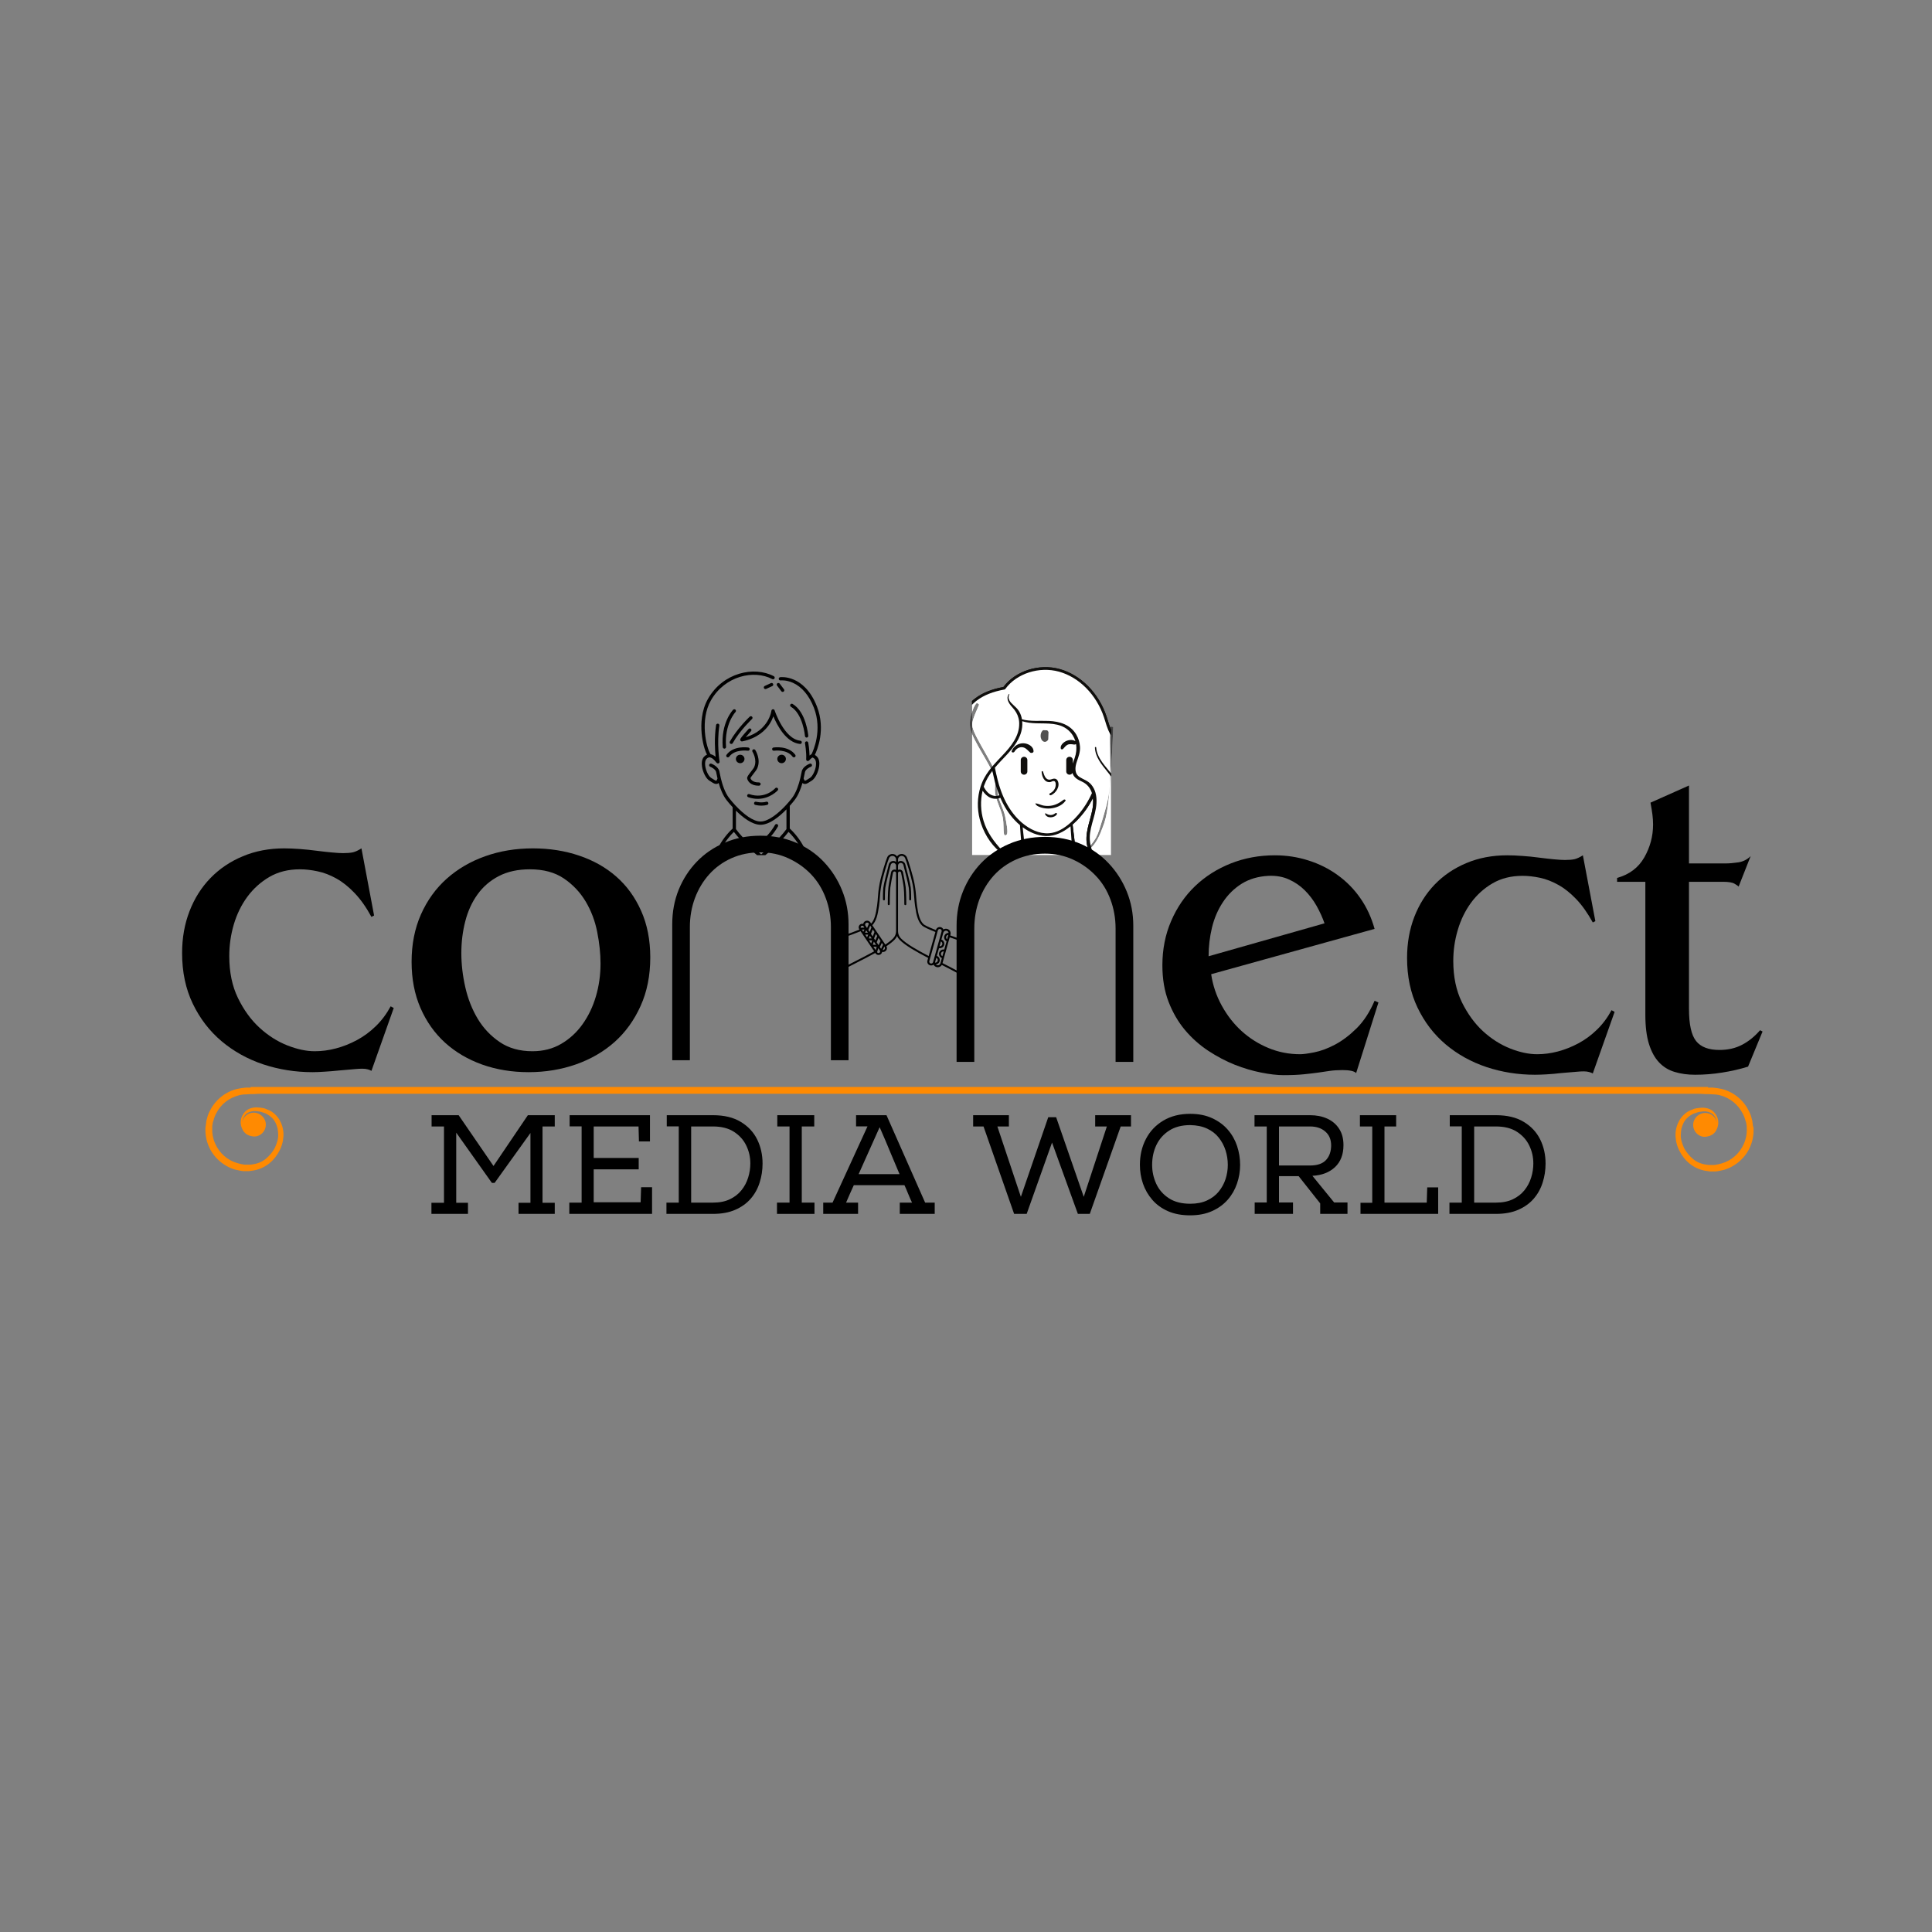 <svg version="1.0" preserveAspectRatio="xMidYMid meet" height="500" viewBox="0 0 375 375" zoomAndPan="magnify" width="500" xmlns:xlink="http://www.w3.org/1999/xlink" xmlns="http://www.w3.org/2000/svg"><rect x="0" y="0" width="375" height="375" fill="#808080" stroke="none"/><defs><filter id="67ac21056d" height="100%" width="100%" y="0%" x="0%"><feColorMatrix color-interpolation-filters="sRGB" values="0 0 0 0 1 0 0 0 0 1 0 0 0 0 1 0 0 0 1 0"></feColorMatrix></filter><g></g><clipPath id="2ed5e8c635"><path clip-rule="nonzero" d="M 133.5 130 L 162 130 L 162 165.992 L 133.5 165.992 Z M 133.5 130"></path></clipPath><clipPath id="98217230dd"><path clip-rule="nonzero" d="M 188.664 129.496 L 215.664 129.496 L 215.664 165.992 L 188.664 165.992 Z M 188.664 129.496"></path></clipPath><clipPath id="cf5aa7352f"><path clip-rule="nonzero" d="M 208 154 L 213 154 L 213 165.992 L 208 165.992 Z M 208 154"></path></clipPath><clipPath id="08ed6703eb"><path clip-rule="nonzero" d="M 188.664 129.496 L 215.664 129.496 L 215.664 165.992 L 188.664 165.992 Z M 188.664 129.496"></path></clipPath><clipPath id="346a4e1a34"><path clip-rule="nonzero" d="M 188.664 130 L 215.664 130 L 215.664 165.992 L 188.664 165.992 Z M 188.664 130"></path></clipPath><clipPath id="0b11f64060"><path clip-rule="nonzero" d="M 188.223 136.422 L 195.562 136.422 L 195.562 162.152 L 188.223 162.152 Z M 188.223 136.422"></path></clipPath><clipPath id="33a01bc911"><path clip-rule="nonzero" d="M 190.051 136.754 C 188.691 139.855 188.598 140.34 188.789 141.211 C 189.273 143.246 192.766 148.191 193.445 150.617 C 193.832 152.023 193.445 152.941 193.688 154.203 C 193.93 155.559 194.801 157.062 195.09 158.422 C 195.332 159.633 195.723 161.523 195.43 161.957 C 195.332 162.105 195.09 162.199 194.996 162.105 C 194.656 161.91 194.898 159.777 194.605 158.566 C 194.316 157.16 193.445 155.609 193.199 154.203 C 192.957 152.992 193.348 152.168 192.957 150.809 C 192.328 148.387 188.691 143.684 188.305 141.262 C 188.113 139.902 188.449 138.738 188.789 137.867 C 188.984 137.285 189.371 136.559 189.613 136.461 C 189.758 136.461 190.051 136.754 190.051 136.754"></path></clipPath><mask id="a18a6b12c7"><g filter="url(#67ac21056d)"><rect fill-opacity="0.5" height="450" y="-37.5" fill="#000000" width="450" x="-37.5"></rect></g></mask><clipPath id="559cf8fa07"><path clip-rule="nonzero" d="M 0.223 0.422 L 7.562 0.422 L 7.562 26.152 L 0.223 26.152 Z M 0.223 0.422"></path></clipPath><clipPath id="2ee620d0a0"><path clip-rule="nonzero" d="M 2.051 0.754 C 0.691 3.855 0.598 4.34 0.789 5.211 C 1.273 7.246 4.766 12.191 5.445 14.617 C 5.832 16.023 5.445 16.941 5.688 18.203 C 5.93 19.559 6.801 21.062 7.09 22.422 C 7.332 23.633 7.723 25.523 7.43 25.957 C 7.332 26.105 7.09 26.199 6.996 26.105 C 6.656 25.91 6.898 23.777 6.605 22.566 C 6.316 21.16 5.445 19.609 5.199 18.203 C 4.957 16.992 5.348 16.168 4.957 14.809 C 4.328 12.387 0.691 7.684 0.305 5.262 C 0.113 3.902 0.449 2.738 0.789 1.867 C 0.984 1.285 1.371 0.559 1.613 0.461 C 1.758 0.461 2.051 0.754 2.051 0.754"></path></clipPath><clipPath id="5ea1859d8b"><rect height="27" y="0" width="8" x="0"></rect></clipPath><clipPath id="abc1d5f0ee"><path clip-rule="nonzero" d="M 208.711 141.016 L 216.09 141.016 L 216.09 166.98 L 208.711 166.98 Z M 208.711 141.016"></path></clipPath><clipPath id="eeb27a5dd0"><path clip-rule="nonzero" d="M 216.082 141.113 C 215.449 156.238 214.82 158.613 214.043 160.555 C 213.512 162.055 212.832 163.461 212.008 164.332 C 211.426 165.012 210.41 165.207 209.926 165.691 C 209.535 166.078 209.441 166.855 209.199 166.953 C 209.051 166.953 208.809 166.855 208.762 166.711 C 208.664 166.465 209.293 165.594 209.684 165.305 C 210.02 164.965 210.555 165.062 210.992 164.723 C 211.574 164.285 212.25 163.414 212.734 162.59 C 213.219 161.668 213.512 160.602 213.898 159.34 C 214.383 157.691 215.016 155.801 215.305 153.523 C 215.691 150.422 215.305 144.121 215.449 142.277 C 215.5 141.648 215.449 141.211 215.598 141.066 C 215.742 140.969 216.082 141.113 216.082 141.113"></path></clipPath><mask id="f8dac0502a"><g filter="url(#67ac21056d)"><rect fill-opacity="0.5" height="450" y="-37.5" fill="#000000" width="450" x="-37.5"></rect></g></mask><clipPath id="e7c6c6ae04"><path clip-rule="nonzero" d="M 0.711 0.016 L 8.09 0.016 L 8.09 25.98 L 0.711 25.98 Z M 0.711 0.016"></path></clipPath><clipPath id="1a4b7c4318"><path clip-rule="nonzero" d="M 8.082 0.113 C 7.449 15.238 6.82 17.613 6.043 19.555 C 5.512 21.055 4.832 22.461 4.008 23.332 C 3.426 24.012 2.41 24.207 1.926 24.691 C 1.535 25.078 1.441 25.855 1.199 25.953 C 1.051 25.953 0.809 25.855 0.762 25.711 C 0.664 25.465 1.293 24.594 1.684 24.305 C 2.02 23.965 2.555 24.062 2.992 23.723 C 3.574 23.285 4.25 22.414 4.734 21.59 C 5.219 20.668 5.512 19.602 5.898 18.34 C 6.383 16.691 7.016 14.801 7.305 12.523 C 7.691 9.422 7.305 3.121 7.449 1.277 C 7.5 0.648 7.449 0.211 7.598 0.066 C 7.742 -0.031 8.082 0.113 8.082 0.113"></path></clipPath><clipPath id="8f74469d4d"><rect height="26" y="0" width="9" x="0"></rect></clipPath><mask id="e1c96ffe20"><g filter="url(#67ac21056d)"><rect fill-opacity="0.72" height="450" y="-37.5" fill="#000000" width="450" x="-37.5"></rect></g></mask><clipPath id="648bb04e2c"><path clip-rule="nonzero" d="M 0.84 0.359 L 2.762 0.359 L 2.762 3 L 0.84 3 Z M 0.84 0.359"></path></clipPath><clipPath id="7cdf6d3850"><path clip-rule="nonzero" d="M 0.941 2.957 L 1.027 0.711 L 2.527 0.766 L 2.441 3.016 Z M 0.941 2.957"></path></clipPath><clipPath id="8536e5058c"><path clip-rule="nonzero" d="M 0.941 2.957 L 1.027 0.711 L 2.527 0.766 L 2.441 3.016 Z M 0.941 2.957"></path></clipPath><clipPath id="5d53640874"><rect height="4" y="0" width="3" x="0"></rect></clipPath><clipPath id="873fb89782"><path clip-rule="nonzero" d="M 162.125 165.688 L 186.125 165.688 L 186.125 188.938 L 162.125 188.938 Z M 162.125 165.688"></path></clipPath><clipPath id="f6d993c04a"><path clip-rule="nonzero" d="M 39 210.977 L 341 210.977 L 341 227.477 L 39 227.477 Z M 39 210.977"></path></clipPath></defs><g fill-opacity="1" fill="#000000"><g transform="translate(31.876, 207.263)"><g><path d="M 3.469 -22.266 C 3.469 -25.203 3.945 -27.91 4.906 -30.391 C 5.863 -32.879 7.219 -35.023 8.969 -36.828 C 10.727 -38.641 12.82 -40.051 15.25 -41.062 C 17.676 -42.082 20.352 -42.594 23.281 -42.594 C 24.188 -42.594 25.203 -42.551 26.328 -42.469 C 27.461 -42.383 28.566 -42.27 29.641 -42.125 C 30.711 -41.988 31.695 -41.879 32.594 -41.797 C 33.5 -41.711 34.207 -41.672 34.719 -41.672 C 35.508 -41.672 36.145 -41.723 36.625 -41.828 C 37.102 -41.941 37.656 -42.195 38.281 -42.594 L 40.734 -29.562 L 40.219 -29.297 C 39.207 -31.16 38.125 -32.695 36.969 -33.906 C 35.812 -35.125 34.625 -36.07 33.406 -36.75 C 32.195 -37.426 30.984 -37.891 29.766 -38.141 C 28.555 -38.398 27.414 -38.531 26.344 -38.531 C 24.082 -38.531 22.102 -38.035 20.406 -37.047 C 18.719 -36.055 17.289 -34.77 16.125 -33.188 C 14.969 -31.613 14.094 -29.82 13.5 -27.812 C 12.914 -25.812 12.625 -23.77 12.625 -21.688 C 12.625 -18.57 13.188 -15.859 14.312 -13.547 C 15.438 -11.234 16.832 -9.312 18.5 -7.781 C 20.164 -6.258 21.957 -5.117 23.875 -4.359 C 25.801 -3.598 27.582 -3.219 29.219 -3.219 C 30.57 -3.219 31.941 -3.398 33.328 -3.766 C 34.711 -4.129 36.066 -4.664 37.391 -5.375 C 38.711 -6.082 39.938 -6.984 41.062 -8.078 C 42.195 -9.18 43.16 -10.469 43.953 -11.938 L 44.547 -11.609 L 40.219 0.594 C 40.051 0.477 39.812 0.379 39.5 0.297 C 39.195 0.211 38.848 0.172 38.453 0.172 C 38.055 0.172 37.57 0.195 37 0.25 C 36.438 0.312 35.422 0.398 33.953 0.516 C 32.992 0.617 32.047 0.695 31.109 0.75 C 30.18 0.812 29.41 0.844 28.797 0.844 C 25.461 0.844 22.27 0.336 19.219 -0.672 C 16.176 -1.691 13.484 -3.188 11.141 -5.156 C 8.797 -7.133 6.93 -9.562 5.547 -12.438 C 4.16 -15.32 3.469 -18.598 3.469 -22.266 Z M 3.469 -22.266"></path></g></g></g><g fill-opacity="1" fill="#000000"><g transform="translate(76.843, 207.263)"><g><path d="M 26 -38.531 C 23.688 -38.531 21.68 -38.094 19.984 -37.219 C 18.297 -36.344 16.914 -35.156 15.844 -33.656 C 14.77 -32.164 13.977 -30.43 13.469 -28.453 C 12.957 -26.473 12.703 -24.41 12.703 -22.266 C 12.703 -20.117 12.957 -17.914 13.469 -15.656 C 13.977 -13.406 14.781 -11.363 15.875 -9.531 C 16.977 -7.695 18.406 -6.188 20.156 -5 C 21.906 -3.812 24.02 -3.219 26.5 -3.219 C 28.594 -3.219 30.457 -3.695 32.094 -4.656 C 33.727 -5.613 35.109 -6.883 36.234 -8.469 C 37.367 -10.051 38.234 -11.859 38.828 -13.891 C 39.422 -15.922 39.719 -18.035 39.719 -20.234 C 39.719 -22.16 39.504 -24.195 39.078 -26.344 C 38.66 -28.488 37.914 -30.461 36.844 -32.266 C 35.77 -34.066 34.359 -35.562 32.609 -36.75 C 30.859 -37.938 28.656 -38.531 26 -38.531 Z M 3.047 -20.578 C 3.047 -23.961 3.648 -27.023 4.859 -29.766 C 6.078 -32.504 7.742 -34.816 9.859 -36.703 C 11.984 -38.598 14.469 -40.051 17.312 -41.062 C 20.164 -42.082 23.258 -42.594 26.594 -42.594 C 29.812 -42.594 32.801 -42.125 35.562 -41.188 C 38.332 -40.258 40.734 -38.906 42.766 -37.125 C 44.797 -35.352 46.406 -33.141 47.594 -30.484 C 48.781 -27.828 49.375 -24.805 49.375 -21.422 C 49.375 -17.922 48.75 -14.785 47.5 -12.016 C 46.258 -9.254 44.582 -6.926 42.469 -5.031 C 40.352 -3.145 37.852 -1.691 34.969 -0.672 C 32.094 0.336 29.02 0.844 25.75 0.844 C 22.531 0.844 19.535 0.352 16.766 -0.625 C 14.004 -1.613 11.602 -3.023 9.562 -4.859 C 7.531 -6.703 5.938 -8.945 4.781 -11.594 C 3.625 -14.25 3.047 -17.242 3.047 -20.578 Z M 3.047 -20.578"></path></g></g></g><g clip-path="url(#2ed5e8c635)"><path fill-rule="nonzero" fill-opacity="1" d="M 161.75 168.211 C 161.496 168.086 158.32 166.102 156.172 164.75 C 155.941 164.109 154.875 162.266 153.293 160.816 L 153.293 156.41 C 153.742 155.906 154.07 155.496 154.23 155.289 C 154.961 154.352 155.441 153.078 155.758 151.977 C 155.828 152.043 155.91 152.094 156.008 152.129 C 156.086 152.156 156.16 152.168 156.238 152.168 C 156.551 152.168 156.863 151.969 157.242 151.723 C 157.34 151.664 157.441 151.598 157.551 151.531 C 158.277 151.086 158.855 149.77 158.996 148.758 C 159.078 148.188 159.074 147.395 158.598 146.883 C 158.465 146.738 158.316 146.621 158.16 146.535 C 158.609 145.609 160.312 141.602 158.566 137.121 C 157.305 133.887 155.445 132.512 154.109 131.93 C 152.641 131.289 151.477 131.434 151.426 131.441 C 151.25 131.465 151.129 131.621 151.152 131.797 C 151.176 131.969 151.336 132.09 151.512 132.066 C 151.52 132.066 152.574 131.941 153.887 132.523 C 155.625 133.297 157.039 134.965 157.969 137.348 C 159.684 141.746 157.82 145.785 157.531 146.359 C 157.445 146.418 157.297 146.516 157.129 146.648 C 157.105 145.441 156.895 144.223 156.883 144.16 C 156.852 143.988 156.684 143.871 156.512 143.902 C 156.336 143.934 156.219 144.098 156.25 144.27 C 156.254 144.285 156.562 146.059 156.477 147.379 C 156.469 147.516 156.547 147.645 156.68 147.695 C 156.715 147.711 156.758 147.719 156.797 147.719 C 156.891 147.719 156.98 147.676 157.043 147.602 C 157.238 147.367 157.5 147.16 157.688 147.023 C 157.848 147.07 157.988 147.164 158.125 147.309 C 158.367 147.57 158.449 148.055 158.363 148.672 C 158.23 149.629 157.703 150.691 157.211 150.992 C 157.098 151.062 156.992 151.129 156.895 151.195 C 156.648 151.352 156.312 151.566 156.223 151.535 C 156.219 151.531 156.121 151.492 155.984 151.105 C 156.09 150.645 156.168 150.254 156.219 149.984 L 156.238 149.879 C 156.348 149.328 157.117 148.93 157.402 148.824 C 157.566 148.762 157.652 148.578 157.59 148.418 C 157.527 148.254 157.344 148.168 157.18 148.23 C 157.121 148.25 155.809 148.742 155.609 149.758 L 155.59 149.867 C 155.535 150.141 155.457 150.551 155.344 151.027 C 155.344 151.027 155.344 151.031 155.344 151.031 C 155.059 152.211 154.566 153.816 153.723 154.906 C 153.441 155.266 153.133 155.637 152.805 156.004 C 152.754 156.035 152.707 156.086 152.684 156.141 C 151.121 157.859 149.152 159.457 147.625 159.457 C 146.168 159.457 144.301 157.996 142.777 156.367 C 142.766 156.355 142.754 156.344 142.742 156.332 C 142.305 155.859 141.891 155.375 141.527 154.906 C 140.684 153.816 140.191 152.211 139.906 151.031 C 139.906 151.031 139.906 151.027 139.906 151.027 C 139.793 150.551 139.715 150.141 139.66 149.867 L 139.641 149.758 C 139.441 148.742 138.129 148.25 138.07 148.23 C 137.906 148.168 137.723 148.254 137.66 148.414 C 137.598 148.578 137.684 148.762 137.848 148.824 C 138.133 148.93 138.902 149.328 139.012 149.879 L 139.031 149.984 C 139.082 150.254 139.16 150.645 139.266 151.105 C 139.129 151.492 139.031 151.531 139.027 151.535 C 138.938 151.566 138.602 151.352 138.355 151.195 C 138.258 151.129 138.152 151.062 138.039 150.992 C 137.547 150.691 137.02 149.629 136.887 148.672 C 136.801 148.055 136.883 147.57 137.125 147.309 C 137.289 147.133 137.465 147.031 137.66 147 C 137.676 147 137.688 146.992 137.703 146.988 C 138.293 147.074 138.691 147.57 138.926 147.867 C 139.027 147.992 139.094 148.074 139.176 148.129 C 139.23 148.164 139.289 148.184 139.352 148.184 C 139.414 148.184 139.473 148.164 139.527 148.133 C 139.633 148.062 139.691 147.938 139.668 147.812 C 139.664 147.781 139.098 144.371 139.629 140.824 C 139.652 140.648 139.531 140.488 139.359 140.465 C 139.184 140.438 139.02 140.559 138.992 140.73 C 138.621 143.223 138.766 145.602 138.902 146.902 C 138.648 146.68 138.324 146.473 137.922 146.387 C 137.074 145.125 135.82 139.73 137.988 135.941 C 140.723 131.156 146.355 129.945 149.898 131.812 C 150.055 131.895 150.246 131.836 150.332 131.684 C 150.414 131.527 150.355 131.336 150.199 131.254 C 146.391 129.246 140.352 130.523 137.43 135.629 C 136.109 137.938 136.027 140.57 136.191 142.375 C 136.352 144.148 136.801 145.656 137.23 146.469 C 137.02 146.555 136.824 146.695 136.652 146.883 C 136.176 147.395 136.172 148.188 136.254 148.758 C 136.414 149.914 137.051 151.133 137.699 151.531 C 137.809 151.598 137.91 151.664 138.008 151.723 C 138.387 151.969 138.699 152.168 139.012 152.168 C 139.09 152.168 139.164 152.156 139.242 152.129 C 139.34 152.094 139.422 152.043 139.492 151.977 C 139.809 153.078 140.289 154.352 141.02 155.289 C 141.207 155.531 141.633 156.062 142.207 156.684 L 142.207 160.816 C 140.625 162.266 139.559 164.109 139.328 164.75 C 137.18 166.102 134.004 168.086 133.75 168.211 C 133.594 168.281 133.516 168.461 133.582 168.621 C 133.633 168.742 133.754 168.816 133.879 168.816 C 133.918 168.816 133.961 168.812 134 168.797 C 134.199 168.715 137.684 166.535 139.473 165.41 C 139.602 165.613 139.812 165.914 140.156 166.367 C 140.672 167.051 141.355 167.914 142.035 168.73 C 144.723 171.957 145.141 171.98 145.32 171.992 C 145.328 171.992 145.336 171.992 145.34 171.992 C 145.473 171.992 145.594 171.91 145.641 171.785 C 146.348 169.871 147.285 167.895 147.75 166.949 C 148.215 167.895 149.152 169.871 149.859 171.785 C 149.906 171.91 150.027 171.992 150.16 171.992 C 150.168 171.992 150.172 171.992 150.18 171.992 C 150.359 171.98 150.777 171.957 153.469 168.727 C 154.148 167.91 154.832 167.051 155.348 166.367 C 155.688 165.91 155.898 165.613 156.027 165.41 C 157.82 166.535 161.301 168.715 161.504 168.797 C 161.543 168.812 161.582 168.816 161.621 168.816 C 161.75 168.816 161.867 168.742 161.918 168.621 C 161.984 168.461 161.906 168.281 161.75 168.211 Z M 147.625 160.09 C 149.363 160.09 151.309 158.477 152.652 157.094 L 152.652 160.934 C 151.105 163.051 148.484 165.23 147.75 165.828 C 147.016 165.23 144.395 163.051 142.848 160.934 L 142.848 157.348 C 144.176 158.664 145.992 160.09 147.625 160.09 Z M 145.172 171.215 C 144.07 170.293 140.332 165.742 139.934 164.941 C 140.078 164.531 141.02 162.844 142.445 161.465 C 144.066 163.613 146.609 165.727 147.348 166.32 C 147.008 167.004 145.977 169.105 145.172 171.215 Z M 150.328 171.215 C 149.523 169.105 148.492 167.004 148.152 166.32 C 148.891 165.727 151.434 163.613 153.055 161.465 C 154.484 162.848 155.426 164.535 155.566 164.941 C 155.172 165.738 151.43 170.293 150.328 171.215 Z M 142.75 137.754 C 142.621 137.633 142.418 137.637 142.297 137.766 C 142.199 137.867 139.902 140.312 140.285 145.02 C 140.301 145.184 140.441 145.309 140.605 145.309 C 140.613 145.309 140.621 145.309 140.633 145.309 C 140.809 145.293 140.938 145.141 140.926 144.969 C 140.566 140.562 142.738 138.223 142.762 138.199 C 142.883 138.07 142.875 137.871 142.75 137.754 Z M 141.785 144.363 C 141.836 144.391 141.891 144.402 141.941 144.402 C 142.055 144.402 142.164 144.344 142.223 144.238 C 143.602 141.797 145.941 139.582 145.965 139.559 C 146.094 139.438 146.098 139.238 145.977 139.113 C 145.855 138.984 145.652 138.98 145.523 139.102 C 145.426 139.195 143.09 141.402 141.664 143.934 C 141.578 144.086 141.633 144.277 141.785 144.363 Z M 150.352 137.887 C 150.309 137.742 150.168 137.652 150.016 137.668 C 149.867 137.684 149.746 137.797 149.73 137.945 C 149.727 137.988 149.246 141.758 144.75 143.086 C 145.035 142.742 145.422 142.305 145.773 141.918 C 145.891 141.789 145.883 141.59 145.75 141.473 C 145.621 141.355 145.418 141.367 145.297 141.496 C 145.293 141.5 144.887 141.945 144.496 142.398 C 143.684 143.34 143.582 143.52 143.73 143.754 C 143.809 143.879 143.957 143.934 144.105 143.898 C 147.059 143.277 148.602 141.723 149.379 140.523 C 149.73 139.98 149.961 139.461 150.109 139.039 C 150.824 140.746 152.574 144.137 155.281 144.402 C 155.293 144.402 155.301 144.402 155.312 144.402 C 155.477 144.402 155.613 144.281 155.629 144.117 C 155.648 143.941 155.52 143.789 155.344 143.77 C 152.207 143.465 150.371 137.941 150.352 137.887 Z M 156.246 142.875 C 156.262 143.039 156.402 143.164 156.566 143.164 C 156.574 143.164 156.582 143.164 156.594 143.164 C 156.77 143.148 156.898 142.996 156.887 142.82 C 156.871 142.633 156.465 138.188 153.848 136.637 C 153.695 136.547 153.5 136.598 153.41 136.746 C 153.316 136.898 153.367 137.09 153.52 137.18 C 155.855 138.562 156.242 142.832 156.246 142.875 Z M 153.84 146.875 C 153.902 146.957 154 147.004 154.102 147.004 C 154.168 147.004 154.23 146.984 154.289 146.945 C 154.434 146.844 154.465 146.645 154.359 146.504 C 153.023 144.672 150.254 145.074 150.137 145.09 C 149.965 145.117 149.844 145.277 149.871 145.449 C 149.898 145.625 150.062 145.742 150.234 145.715 C 150.262 145.711 152.734 145.359 153.84 146.875 Z M 147.25 152.5 C 147.273 152.5 147.301 152.5 147.324 152.5 C 147.5 152.496 147.641 152.352 147.641 152.176 C 147.637 152.004 147.492 151.867 147.32 151.867 C 147.316 151.867 147.316 151.867 147.312 151.867 C 146.066 151.887 145.707 151.246 145.664 151.027 C 145.719 150.875 146.043 150.457 146.262 150.176 C 146.566 149.785 146.852 149.418 146.973 149.148 C 147.754 147.395 146.648 145.652 146.598 145.578 C 146.504 145.434 146.305 145.391 146.156 145.484 C 146.008 145.578 145.965 145.773 146.059 145.918 C 146.07 145.934 147.027 147.453 146.387 148.895 C 146.297 149.094 146.008 149.461 145.754 149.789 C 145.203 150.5 144.996 150.793 145.023 151.059 C 145.059 151.438 145.543 152.5 147.25 152.5 Z M 150.957 153.41 C 151.074 153.277 151.059 153.078 150.926 152.965 C 150.793 152.848 150.594 152.859 150.477 152.992 C 150.395 153.082 148.48 155.18 145.445 154.141 C 145.277 154.082 145.098 154.168 145.039 154.336 C 144.98 154.5 145.066 154.68 145.234 154.738 C 145.898 154.965 146.516 155.055 147.082 155.055 C 149.469 155.055 150.941 153.43 150.957 153.41 Z M 148.734 155.617 C 147.781 155.891 146.777 155.621 146.766 155.617 C 146.594 155.57 146.418 155.668 146.371 155.836 C 146.32 156.004 146.422 156.18 146.59 156.227 C 146.621 156.234 147.129 156.375 147.793 156.375 C 148.141 156.375 148.527 156.336 148.91 156.227 C 149.082 156.18 149.18 156.004 149.129 155.836 C 149.082 155.668 148.902 155.57 148.734 155.617 Z M 151.711 148.137 C 152.168 148.137 152.543 147.766 152.543 147.312 C 152.543 146.859 152.168 146.492 151.711 146.492 C 151.25 146.492 150.875 146.859 150.875 147.312 C 150.875 147.766 151.25 148.137 151.711 148.137 Z M 145.141 145.715 C 145.316 145.742 145.48 145.625 145.508 145.453 C 145.535 145.277 145.414 145.117 145.238 145.09 C 145.125 145.074 142.355 144.672 141.02 146.504 C 140.914 146.645 140.945 146.844 141.09 146.945 C 141.148 146.984 141.211 147.004 141.277 147.004 C 141.375 147.004 141.477 146.957 141.539 146.875 C 142.645 145.359 145.109 145.711 145.141 145.715 Z M 142.836 147.312 C 142.836 147.766 143.211 148.137 143.668 148.137 C 144.129 148.137 144.504 147.766 144.504 147.312 C 144.504 146.859 144.129 146.492 143.668 146.492 C 143.211 146.492 142.836 146.859 142.836 147.312 Z M 148.574 133.746 C 148.617 133.746 148.664 133.738 148.707 133.719 L 149.906 133.168 C 150.066 133.094 150.137 132.906 150.059 132.75 C 149.984 132.59 149.797 132.52 149.633 132.594 L 148.438 133.145 C 148.277 133.219 148.207 133.406 148.281 133.566 C 148.336 133.68 148.453 133.746 148.574 133.746 Z M 151.66 134.172 C 151.723 134.254 151.816 134.297 151.914 134.297 C 151.98 134.297 152.051 134.277 152.105 134.234 C 152.25 134.129 152.277 133.93 152.172 133.793 L 151.336 132.691 C 151.23 132.551 151.027 132.523 150.887 132.629 C 150.746 132.734 150.715 132.93 150.824 133.07 Z M 148.027 163.637 C 148.086 163.637 148.145 163.621 148.195 163.59 C 149.754 162.648 150.949 160.5 151 160.41 C 151.082 160.258 151.023 160.066 150.871 159.98 C 150.715 159.898 150.52 159.957 150.434 160.109 C 150.422 160.129 149.277 162.199 147.863 163.051 C 147.711 163.141 147.664 163.336 147.754 163.484 C 147.816 163.582 147.922 163.637 148.027 163.637 Z M 148.027 163.637" fill="#000000"></path></g><g clip-path="url(#98217230dd)"><path fill-rule="nonzero" fill-opacity="1" d="M 224.527 165.938 C 224.527 165.934 224.527 165.93 224.527 165.93 C 224.527 165.926 224.527 165.922 224.523 165.918 C 224.375 164.844 224.055 163.828 223.566 162.898 C 223.281 162.355 222.941 161.828 222.613 161.32 C 221.984 160.352 221.387 159.434 221.137 158.371 C 220.805 156.988 221.105 155.598 221.422 154.129 L 221.445 154.016 C 221.676 152.945 221.852 152.051 221.867 151.109 C 221.906 148.801 220.875 146.531 219.102 145.039 C 218.766 144.758 218.402 144.5 218.051 144.25 C 217.426 143.809 216.836 143.391 216.379 142.832 C 215.691 142.004 215.355 140.918 215.035 139.867 C 214.953 139.602 214.867 139.324 214.777 139.055 C 213.27 134.527 209.789 131.004 205.699 129.867 C 201.68 128.75 197.098 130.211 194.762 133.344 C 192.531 133.754 190.766 134.457 189.363 135.496 C 187.316 137.004 186.137 139.297 186.281 141.473 C 186.336 142.305 186.57 143.117 186.801 143.902 C 187.121 144.988 187.422 146.012 187.262 147.062 C 187.094 148.195 186.391 149.199 185.707 150.172 C 185.574 150.363 185.438 150.551 185.309 150.742 C 184.215 152.352 183.84 153.711 184.152 154.887 C 184.164 154.926 184.172 154.961 184.184 154.992 C 184.305 155.391 184.504 155.75 184.695 156.098 C 184.891 156.449 185.074 156.781 185.176 157.141 C 185.547 158.426 184.824 159.73 184.125 160.992 C 183.961 161.289 183.789 161.594 183.637 161.895 C 182.316 164.504 182.164 167.789 183.234 170.684 C 183.238 170.695 183.242 170.703 183.25 170.711 C 183.434 171.074 183.633 171.43 183.848 171.773 C 183.906 171.875 183.965 171.973 184.027 172.07 C 187.766 177.949 195.07 181.672 203.105 181.672 C 204.23 181.672 205.348 181.598 206.445 181.453 C 206.75 181.414 207.051 181.367 207.352 181.316 C 211.039 180.699 214.492 179.277 217.355 177.168 C 221.27 174.285 223.816 170.324 224.523 166.012 C 224.523 166.008 224.527 166.008 224.527 166.008 L 224.527 166 C 224.527 165.988 224.531 165.977 224.531 165.965 C 224.531 165.957 224.531 165.945 224.527 165.938" fill="#0f0e0c"></path></g><g clip-path="url(#cf5aa7352f)"><path fill-rule="nonzero" fill-opacity="1" d="M 212.137 154.895 C 212.227 155.695 212.156 156.535 211.996 157.316 C 211.512 159.66 210.445 161.934 211.066 164.367 C 211.332 165.402 211.91 166.551 212.258 167.707 C 211.07 167.539 209.891 167.363 209.223 166.289 C 208.902 165.777 208.816 165.156 208.738 164.57 C 208.652 163.902 208.578 163.234 208.496 162.562 C 208.391 161.723 208.293 160.883 208.188 160.043 C 208.469 159.797 208.738 159.539 208.996 159.281 C 210.273 157.992 211.336 156.512 212.137 154.895" fill="#ffffff"></path></g><g clip-path="url(#08ed6703eb)"><path fill-rule="nonzero" fill-opacity="1" d="M 219.211 174.895 C 219.184 172.312 220.246 169.875 220.246 167.301 C 220.242 166.215 220.051 165.125 219.516 164.164 C 219.016 163.273 218.25 162.57 217.609 161.781 C 216.867 160.875 216.41 159.898 216.527 158.703 C 216.645 157.492 217.148 156.363 217.367 155.172 C 217.703 153.316 216.973 151.801 215.859 150.359 C 214.621 148.758 212.93 147.199 212.766 145.07 C 212.754 144.945 212.52 144.969 212.523 145.094 C 212.668 148.844 217.43 150.766 216.961 154.66 C 216.707 156.762 215.332 158.797 216.359 160.902 C 216.805 161.812 217.562 162.527 218.203 163.297 C 218.949 164.191 219.445 165.164 219.598 166.328 C 219.984 169.258 218.484 172.035 218.605 174.957 C 218.613 175.125 218.758 175.199 218.906 175.195 C 218.324 175.742 217.703 176.262 217.043 176.75 C 214.102 178.914 210.52 180.336 206.707 180.891 C 205.66 180.145 204.801 179.207 204.59 177.859 C 204.574 177.77 204.566 177.68 204.559 177.59 C 204.547 177.383 204.555 177.184 204.582 176.996 C 204.84 175.305 206.719 174.402 208.273 173.871 C 209.848 173.332 211.688 172.766 212.613 171.27 C 213.176 170.359 213.234 169.391 213.062 168.422 C 213.027 168.219 212.98 168.012 212.926 167.809 C 212.699 166.941 212.336 166.082 212.043 165.281 C 211.602 164.09 211.41 162.918 211.586 161.652 C 211.762 160.387 212.191 159.176 212.496 157.938 C 212.82 156.625 213.004 155.145 212.621 153.832 C 212.543 153.562 212.441 153.301 212.312 153.047 C 212.172 152.773 212 152.516 211.793 152.27 C 211.172 151.539 210.344 151.328 209.562 150.832 C 208.5 150.156 208.656 148.891 209.004 147.859 C 209.332 146.895 209.695 145.977 209.629 144.938 C 209.574 144.113 209.328 143.312 208.91 142.594 C 207.785 140.66 205.699 140.027 203.57 139.93 C 201.918 139.855 200.008 140.074 198.359 139.617 C 198.27 139.078 198.094 138.555 197.812 138.086 C 197.512 137.586 197.098 137.207 196.668 136.82 C 196.09 136.305 195.461 135.59 195.914 134.777 C 195.953 134.711 195.84 134.684 195.809 134.734 C 195.172 135.617 195.863 136.602 196.48 137.273 C 197.07 137.91 197.492 138.598 197.691 139.383 C 197.723 139.504 197.75 139.621 197.77 139.742 C 197.805 139.953 197.824 140.168 197.828 140.391 C 197.879 142.871 196.23 144.879 194.609 146.59 C 194.059 147.172 193.504 147.75 192.977 148.344 C 192.816 148.523 192.66 148.707 192.508 148.891 C 191.754 149.801 191.086 150.77 190.625 151.887 C 190.578 151.996 190.535 152.105 190.492 152.219 C 190.43 152.387 190.371 152.559 190.316 152.73 C 189.68 154.746 189.637 156.938 190.16 158.984 C 190.777 161.395 192.152 163.77 194.094 165.367 C 194.297 165.535 194.723 165.293 194.5 165.059 C 192.914 163.375 191.582 161.551 190.906 159.32 C 190.336 157.43 190.258 155.398 190.723 153.48 C 191.117 154.09 191.645 154.594 192.273 154.855 C 192.875 155.105 193.586 155.105 194.168 154.855 C 194.852 156.445 195.762 157.934 196.961 159.199 C 197.273 159.535 197.613 159.855 197.973 160.152 C 198.043 161.328 198.148 162.504 198.238 163.676 C 198.363 165.277 198.766 167.094 197.289 168.207 C 196.68 168.664 195.953 168.961 195.258 169.266 C 194.473 169.613 193.68 169.949 192.883 170.273 C 191.926 170.656 190.953 171.012 189.98 171.355 C 189.801 171.145 189.574 170.961 189.297 170.824 C 187.633 169.996 185.98 170.93 184.344 171.586 C 184.125 171.227 183.918 170.859 183.723 170.488 C 182.707 167.727 182.852 164.605 184.105 162.129 C 184.254 161.836 184.422 161.535 184.586 161.242 C 185.336 159.887 186.109 158.488 185.684 157 C 185.562 156.582 185.355 156.207 185.156 155.848 C 184.969 155.508 184.793 155.188 184.688 154.84 C 184.68 154.816 184.672 154.789 184.664 154.758 C 184.387 153.73 184.742 152.512 185.746 151.035 C 185.875 150.848 186.004 150.656 186.137 150.469 C 186.855 149.449 187.594 148.395 187.781 147.137 C 187.957 145.977 187.625 144.848 187.309 143.758 C 187.082 143 186.855 142.215 186.805 141.441 C 186.672 139.438 187.773 137.32 189.676 135.914 C 191.035 134.91 192.762 134.23 194.957 133.836 C 194.961 133.836 194.961 133.836 194.965 133.836 C 194.996 133.828 195.023 133.82 195.047 133.805 C 195.059 133.797 195.07 133.789 195.082 133.781 C 195.086 133.773 195.098 133.766 195.102 133.758 C 195.109 133.75 195.117 133.742 195.125 133.734 C 195.129 133.727 195.133 133.719 195.141 133.711 C 197.34 130.707 201.715 129.305 205.559 130.371 C 209.484 131.461 212.824 134.852 214.277 139.219 C 214.367 139.484 214.449 139.758 214.531 140.02 C 214.867 141.117 215.219 142.254 215.973 143.164 C 216.477 143.777 217.121 144.234 217.746 144.676 C 218.086 144.918 218.441 145.168 218.762 145.438 C 220.414 146.832 221.379 148.945 221.344 151.102 C 221.328 151.996 221.156 152.863 220.93 153.906 L 220.906 154.02 C 220.594 155.484 220.266 156.996 220.621 158.492 C 220.895 159.641 221.543 160.641 222.168 161.605 C 222.492 162.102 222.828 162.617 223.102 163.141 C 223.555 164.008 223.859 164.957 224 165.961 C 223.449 169.266 221.777 172.363 219.211 174.895 Z M 198.875 164.148 C 198.75 162.957 198.641 161.762 198.5 160.57 C 199.82 161.543 201.375 162.223 203.023 162.273 C 204.82 162.328 206.426 161.492 207.785 160.383 C 207.832 161.188 207.887 161.988 207.957 162.793 C 208.059 164.004 208.02 165.492 208.668 166.566 C 209.199 167.453 210.215 167.852 211.184 168.062 C 211.594 168.152 212.004 168.223 212.41 168.297 C 212.625 169.281 212.605 170.258 212.004 171.156 C 210.926 172.762 208.734 173.074 207.066 173.766 C 205.484 174.426 204.016 175.59 203.902 177.285 C 203.016 177.707 202.148 178.266 201.34 178.465 C 198.957 179.055 198.844 176.172 197.137 175.367 C 196.371 175.008 195.512 175.18 194.742 175.43 C 193.941 175.688 192.93 176.234 192.078 175.91 C 190.984 175.496 190.898 174.105 190.719 173.129 C 190.633 172.668 190.508 172.215 190.293 171.816 C 191.328 171.445 192.352 171.043 193.363 170.633 C 194.219 170.285 195.07 169.922 195.918 169.539 C 196.605 169.23 197.312 168.906 197.895 168.41 C 199.207 167.285 199.039 165.707 198.875 164.148 Z M 211.066 164.367 C 211.332 165.402 211.91 166.551 212.258 167.707 C 211.07 167.539 209.891 167.363 209.223 166.289 C 208.902 165.777 208.816 165.156 208.738 164.57 C 208.652 163.902 208.578 163.234 208.496 162.562 C 208.391 161.723 208.293 160.883 208.188 160.043 C 208.469 159.797 208.738 159.539 208.996 159.281 C 210.273 157.992 211.336 156.512 212.137 154.895 C 212.227 155.695 212.156 156.535 211.996 157.316 C 211.512 159.66 210.445 161.934 211.066 164.367 Z M 193.961 154.359 C 193.352 154.629 192.578 154.492 191.996 154.051 C 191.574 153.727 191.258 153.301 191.012 152.836 C 190.988 152.793 190.965 152.75 190.945 152.703 C 190.977 152.605 191.008 152.508 191.043 152.41 C 191.422 151.363 191.98 150.449 192.633 149.602 C 192.875 150.922 193.203 152.223 193.629 153.465 C 193.734 153.766 193.844 154.062 193.961 154.359 Z M 193.109 149.008 C 193.758 148.234 194.473 147.5 195.18 146.754 C 196.656 145.188 198.129 143.375 198.391 141.168 C 198.438 140.781 198.445 140.379 198.406 139.984 C 199.281 140.262 200.223 140.363 201.152 140.391 C 203.254 140.457 205.664 140.234 207.355 141.727 C 208.043 142.332 208.496 143.07 208.73 143.863 C 208.184 143.504 207.41 143.594 206.848 143.879 C 206.367 144.125 205.754 144.703 205.898 145.293 C 205.945 145.496 206.215 145.488 206.34 145.367 C 206.637 145.078 206.848 144.711 207.246 144.539 C 207.656 144.367 208.082 144.465 208.504 144.52 C 208.617 144.531 208.754 144.492 208.859 144.422 C 209.008 145.301 208.91 146.227 208.598 147.117 C 208.473 147.473 208.34 147.84 208.238 148.211 L 208.238 147.52 C 208.238 147.176 207.953 146.891 207.605 146.891 L 207.59 146.891 C 207.242 146.891 206.957 147.176 206.957 147.52 L 206.957 149.742 C 206.957 150.086 207.242 150.367 207.59 150.367 L 207.605 150.367 C 207.848 150.367 208.062 150.23 208.164 150.031 C 208.168 150.043 208.172 150.055 208.176 150.066 C 208.453 150.984 209.246 151.352 210.055 151.734 C 211.066 152.211 211.648 153.012 211.941 153.941 C 211.246 155.496 210.332 156.945 209.207 158.234 C 208.867 158.621 208.5 159.012 208.109 159.387 C 207.992 159.5 207.875 159.609 207.75 159.719 C 206.566 160.773 205.164 161.633 203.598 161.738 C 201.684 161.867 199.848 160.949 198.395 159.723 C 198.234 159.586 198.078 159.445 197.926 159.301 C 197.797 159.18 197.668 159.055 197.547 158.926 C 196.32 157.664 195.387 156.137 194.695 154.523 C 194.617 154.344 194.543 154.16 194.473 153.98 C 194.398 153.789 194.324 153.602 194.258 153.41 C 193.742 151.965 193.41 150.492 193.109 149.008 Z M 224.527 165.938 C 224.527 165.934 224.527 165.93 224.527 165.93 C 224.527 165.926 224.527 165.922 224.523 165.918 C 224.375 164.844 224.055 163.828 223.566 162.898 C 223.281 162.355 222.941 161.828 222.613 161.32 C 221.984 160.352 221.387 159.434 221.137 158.371 C 220.805 156.988 221.105 155.598 221.422 154.129 L 221.445 154.016 C 221.676 152.945 221.852 152.051 221.867 151.109 C 221.906 148.801 220.875 146.531 219.102 145.039 C 218.766 144.758 218.402 144.5 218.051 144.25 C 217.426 143.809 216.836 143.391 216.379 142.832 C 215.691 142.004 215.355 140.918 215.035 139.867 C 214.953 139.602 214.867 139.324 214.777 139.055 C 213.27 134.527 209.789 131.004 205.699 129.867 C 201.68 128.75 197.098 130.211 194.762 133.344 C 192.531 133.754 190.766 134.457 189.363 135.496 C 187.316 137.004 186.137 139.297 186.281 141.473 C 186.336 142.305 186.57 143.117 186.801 143.902 C 187.121 144.988 187.422 146.012 187.262 147.062 C 187.094 148.195 186.391 149.199 185.707 150.172 C 185.574 150.363 185.438 150.551 185.309 150.742 C 184.215 152.352 183.84 153.711 184.152 154.887 C 184.164 154.926 184.172 154.961 184.184 154.992 C 184.305 155.391 184.504 155.75 184.695 156.098 C 184.891 156.449 185.074 156.781 185.176 157.141 C 185.547 158.426 184.824 159.73 184.125 160.992 C 183.961 161.289 183.789 161.594 183.637 161.895 C 182.316 164.504 182.164 167.789 183.234 170.684 C 183.238 170.695 183.242 170.703 183.25 170.711 C 183.434 171.074 183.633 171.43 183.848 171.773 C 183.906 171.875 183.965 171.973 184.027 172.07 C 187.766 177.949 195.07 181.672 203.105 181.672 C 204.23 181.672 205.348 181.598 206.445 181.453 C 206.75 181.414 207.051 181.367 207.352 181.316 C 211.039 180.699 214.492 179.277 217.355 177.168 C 221.27 174.285 223.816 170.324 224.523 166.012 C 224.523 166.008 224.527 166.008 224.527 166.008 L 224.527 166 C 224.527 165.988 224.531 165.977 224.531 165.965 C 224.531 165.957 224.531 165.945 224.527 165.938" fill="#0f0e0c"></path></g><path fill-rule="nonzero" fill-opacity="1" d="M 202.168 156.758 C 202.727 156.922 203.32 156.973 203.898 156.918 C 204.969 156.816 206.145 156.363 206.789 155.469 C 206.949 155.246 206.621 155.094 206.445 155.23 C 205.672 155.832 204.859 156.293 203.863 156.406 C 203.41 156.457 202.949 156.438 202.5 156.352 C 202 156.254 201.535 155.977 201.031 155.934 C 201 155.93 200.953 155.949 200.969 155.988 C 201.137 156.434 201.746 156.629 202.168 156.758" fill="#0f0e0c"></path><path fill-rule="nonzero" fill-opacity="1" d="M 203.789 151.805 C 204.016 151.785 204.203 151.641 204.422 151.605 C 204.918 151.527 204.941 152.141 204.902 152.496 C 204.832 153.148 204.402 153.703 203.812 153.977 C 203.512 154.117 203.754 154.461 204.027 154.336 C 204.984 153.906 205.801 152.641 205.316 151.59 C 205.105 151.129 204.672 151.047 204.223 151.215 C 203.77 151.383 203.391 151.406 203.035 151.035 C 202.711 150.691 202.59 150.168 202.43 149.742 C 202.387 149.629 202.168 149.676 202.176 149.797 C 202.227 150.684 202.676 151.898 203.789 151.805" fill="#0f0e0c"></path><path fill-rule="nonzero" fill-opacity="1" d="M 204.836 157.844 C 204.254 158.328 203.613 158.277 202.996 157.887 C 202.934 157.848 202.812 157.887 202.84 157.973 C 203.156 158.93 204.723 158.789 205.156 158.02 C 205.258 157.84 204.957 157.746 204.836 157.844" fill="#0f0e0c"></path><path fill-rule="nonzero" fill-opacity="1" d="M 196.902 145.902 C 197.25 145.293 197.934 144.883 198.645 145.074 C 199.215 145.227 199.527 145.711 199.953 146.066 C 200.145 146.227 200.605 146.133 200.609 145.84 C 200.613 144.867 199.543 144.297 198.668 144.266 C 197.672 144.234 196.727 144.836 196.375 145.762 C 196.254 146.09 196.766 146.145 196.902 145.902" fill="#0f0e0c"></path><path fill-rule="nonzero" fill-opacity="1" d="M 198.777 146.891 L 198.762 146.891 C 198.414 146.891 198.129 147.176 198.129 147.52 L 198.129 149.742 C 198.129 150.086 198.414 150.367 198.762 150.367 L 198.777 150.367 C 199.125 150.367 199.41 150.086 199.41 149.742 L 199.41 147.52 C 199.41 147.176 199.125 146.891 198.777 146.891" fill="#0f0e0c"></path><g clip-path="url(#346a4e1a34)"><path fill-rule="nonzero" fill-opacity="1" d="M 191.043 152.41 C 191.008 152.508 190.977 152.605 190.945 152.703 C 190.965 152.75 190.988 152.793 191.012 152.836 C 191.258 153.301 191.574 153.727 191.996 154.051 C 192.578 154.492 193.352 154.629 193.961 154.359 C 193.844 154.062 193.734 153.766 193.629 153.465 C 193.203 152.223 192.875 150.922 192.633 149.602 C 191.98 150.449 191.422 151.363 191.043 152.41 Z M 196.902 145.902 C 197.25 145.293 197.934 144.883 198.645 145.074 C 199.215 145.227 199.527 145.711 199.953 146.066 C 200.145 146.227 200.605 146.133 200.609 145.84 C 200.613 144.867 199.543 144.297 198.668 144.266 C 197.672 144.234 196.727 144.836 196.375 145.762 C 196.254 146.09 196.766 146.145 196.902 145.902 Z M 200.969 155.988 C 201.137 156.434 201.746 156.629 202.168 156.758 C 202.727 156.922 203.32 156.973 203.898 156.918 C 204.969 156.816 206.145 156.363 206.789 155.469 C 206.949 155.246 206.621 155.094 206.445 155.23 C 205.672 155.832 204.859 156.293 203.863 156.406 C 203.41 156.457 202.949 156.438 202.5 156.352 C 202 156.254 201.535 155.977 201.031 155.934 C 201 155.93 200.953 155.949 200.969 155.988 Z M 202.176 149.797 C 202.227 150.684 202.676 151.898 203.789 151.805 C 204.016 151.785 204.203 151.641 204.422 151.605 C 204.918 151.527 204.941 152.141 204.902 152.496 C 204.832 153.148 204.402 153.703 203.812 153.977 C 203.512 154.117 203.754 154.461 204.027 154.336 C 204.984 153.906 205.801 152.641 205.316 151.59 C 205.105 151.129 204.672 151.047 204.223 151.215 C 203.77 151.383 203.391 151.406 203.035 151.035 C 202.711 150.691 202.59 150.168 202.43 149.742 C 202.387 149.629 202.168 149.676 202.176 149.797 Z M 204.836 157.844 C 204.254 158.328 203.613 158.277 202.996 157.887 C 202.934 157.848 202.812 157.887 202.84 157.973 C 203.156 158.93 204.723 158.789 205.156 158.02 C 205.258 157.84 204.957 157.746 204.836 157.844 Z M 199.41 147.52 C 199.41 147.176 199.125 146.891 198.777 146.891 L 198.762 146.891 C 198.414 146.891 198.129 147.176 198.129 147.52 L 198.129 149.742 C 198.129 150.086 198.414 150.367 198.762 150.367 L 198.777 150.367 C 199.125 150.367 199.41 150.086 199.41 149.742 Z M 194.258 153.41 C 193.742 151.965 193.41 150.492 193.109 149.008 C 193.758 148.234 194.473 147.5 195.18 146.754 C 196.656 145.188 198.129 143.375 198.391 141.168 C 198.438 140.781 198.445 140.379 198.406 139.984 C 199.281 140.262 200.223 140.363 201.152 140.391 C 203.254 140.457 205.664 140.234 207.355 141.727 C 208.043 142.332 208.496 143.07 208.73 143.863 C 208.184 143.504 207.41 143.594 206.848 143.879 C 206.367 144.125 205.754 144.703 205.898 145.293 C 205.945 145.496 206.215 145.488 206.34 145.367 C 206.637 145.078 206.848 144.711 207.246 144.539 C 207.656 144.367 208.082 144.465 208.504 144.52 C 208.617 144.531 208.754 144.492 208.859 144.422 C 209.008 145.301 208.91 146.227 208.598 147.117 C 208.473 147.473 208.34 147.84 208.238 148.211 L 208.238 147.52 C 208.238 147.176 207.953 146.891 207.605 146.891 L 207.59 146.891 C 207.242 146.891 206.957 147.176 206.957 147.52 L 206.957 149.742 C 206.957 150.086 207.242 150.367 207.59 150.367 L 207.605 150.367 C 207.848 150.367 208.062 150.23 208.164 150.031 C 208.168 150.043 208.172 150.055 208.176 150.066 C 208.453 150.984 209.246 151.352 210.055 151.734 C 211.066 152.211 211.648 153.012 211.941 153.941 C 211.246 155.496 210.332 156.945 209.207 158.234 C 208.867 158.621 208.5 159.012 208.109 159.387 C 207.992 159.5 207.875 159.609 207.75 159.719 C 206.566 160.773 205.164 161.633 203.598 161.738 C 201.684 161.867 199.848 160.949 198.395 159.723 C 198.234 159.586 198.078 159.445 197.926 159.301 C 197.797 159.18 197.668 159.055 197.547 158.926 C 196.32 157.664 195.387 156.137 194.695 154.523 C 194.617 154.344 194.543 154.16 194.473 153.98 C 194.398 153.789 194.324 153.602 194.258 153.41 Z M 207.066 173.766 C 208.734 173.074 210.926 172.762 212.004 171.156 C 212.605 170.258 212.625 169.281 212.41 168.297 C 212.004 168.223 211.594 168.152 211.184 168.062 C 210.215 167.852 209.199 167.453 208.668 166.566 C 208.02 165.492 208.059 164.004 207.957 162.793 C 207.887 161.988 207.832 161.188 207.785 160.383 C 206.426 161.492 204.82 162.328 203.023 162.273 C 201.375 162.223 199.82 161.543 198.5 160.57 C 198.641 161.762 198.75 162.957 198.875 164.148 C 199.039 165.707 199.207 167.285 197.895 168.41 C 197.312 168.906 196.605 169.23 195.918 169.539 C 195.07 169.922 194.219 170.285 193.363 170.633 C 192.352 171.043 191.328 171.445 190.293 171.816 C 190.508 172.215 190.633 172.668 190.719 173.129 C 190.898 174.105 190.984 175.496 192.078 175.91 C 192.93 176.234 193.941 175.688 194.742 175.43 C 195.512 175.18 196.371 175.008 197.137 175.367 C 198.844 176.172 198.957 179.055 201.34 178.465 C 202.148 178.266 203.016 177.707 203.902 177.285 C 204.016 175.59 205.484 174.426 207.066 173.766 Z M 217.367 155.172 C 217.703 153.316 216.973 151.801 215.859 150.359 C 214.621 148.758 212.93 147.199 212.766 145.07 C 212.754 144.945 212.52 144.969 212.523 145.094 C 212.668 148.844 217.43 150.766 216.961 154.66 C 216.707 156.762 215.332 158.797 216.359 160.902 C 216.805 161.812 217.562 162.527 218.203 163.297 C 218.949 164.191 219.445 165.164 219.598 166.328 C 219.984 169.258 218.484 172.035 218.605 174.957 C 218.613 175.125 218.758 175.199 218.906 175.195 C 218.324 175.742 217.703 176.262 217.043 176.75 C 214.102 178.914 210.52 180.336 206.707 180.891 C 205.66 180.145 204.801 179.207 204.59 177.859 C 204.574 177.77 204.566 177.68 204.559 177.59 C 204.547 177.383 204.555 177.184 204.582 176.996 C 204.84 175.305 206.719 174.402 208.273 173.871 C 209.848 173.332 211.688 172.766 212.613 171.27 C 213.176 170.359 213.234 169.391 213.062 168.422 C 213.027 168.219 212.98 168.012 212.926 167.809 C 212.699 166.941 212.336 166.082 212.043 165.281 C 211.602 164.09 211.41 162.918 211.586 161.652 C 211.762 160.387 212.191 159.176 212.496 157.938 C 212.82 156.625 213.004 155.145 212.621 153.832 C 212.543 153.562 212.441 153.301 212.312 153.047 C 212.172 152.773 212 152.516 211.793 152.27 C 211.172 151.539 210.344 151.328 209.562 150.832 C 208.5 150.156 208.656 148.891 209.004 147.859 C 209.332 146.895 209.695 145.977 209.629 144.938 C 209.574 144.113 209.328 143.312 208.91 142.594 C 207.785 140.66 205.699 140.027 203.57 139.93 C 201.918 139.855 200.008 140.074 198.359 139.617 C 198.27 139.078 198.094 138.555 197.812 138.086 C 197.512 137.586 197.098 137.207 196.668 136.82 C 196.09 136.305 195.461 135.59 195.914 134.777 C 195.953 134.711 195.84 134.684 195.809 134.734 C 195.172 135.617 195.863 136.602 196.48 137.273 C 197.07 137.91 197.492 138.598 197.691 139.383 C 197.723 139.504 197.75 139.621 197.77 139.742 C 197.805 139.953 197.824 140.168 197.828 140.391 C 197.879 142.871 196.23 144.879 194.609 146.59 C 194.059 147.172 193.504 147.75 192.977 148.344 C 192.816 148.523 192.66 148.707 192.508 148.891 C 191.754 149.801 191.086 150.77 190.625 151.887 C 190.578 151.996 190.535 152.105 190.492 152.219 C 190.43 152.387 190.371 152.559 190.316 152.73 C 189.68 154.746 189.637 156.938 190.16 158.984 C 190.777 161.395 192.152 163.77 194.094 165.367 C 194.297 165.535 194.723 165.293 194.5 165.059 C 192.914 163.375 191.582 161.551 190.906 159.32 C 190.336 157.43 190.258 155.398 190.723 153.48 C 191.117 154.09 191.645 154.594 192.273 154.855 C 192.875 155.105 193.586 155.105 194.168 154.855 C 194.852 156.445 195.762 157.934 196.961 159.199 C 197.273 159.535 197.613 159.855 197.973 160.152 C 198.043 161.328 198.148 162.504 198.238 163.676 C 198.363 165.277 198.766 167.094 197.289 168.207 C 196.68 168.664 195.953 168.961 195.258 169.266 C 194.473 169.613 193.68 169.949 192.883 170.273 C 191.926 170.656 190.953 171.012 189.98 171.355 C 189.801 171.145 189.574 170.961 189.297 170.824 C 187.633 169.996 185.98 170.93 184.344 171.586 C 184.125 171.227 183.918 170.859 183.723 170.488 C 182.707 167.727 182.852 164.605 184.105 162.129 C 184.254 161.836 184.422 161.535 184.586 161.242 C 185.336 159.887 186.109 158.488 185.684 157 C 185.562 156.582 185.355 156.207 185.156 155.848 C 184.969 155.508 184.793 155.188 184.688 154.84 C 184.68 154.816 184.672 154.789 184.664 154.758 C 184.387 153.73 184.742 152.512 185.746 151.035 C 185.875 150.848 186.004 150.656 186.137 150.469 C 186.855 149.449 187.594 148.395 187.781 147.137 C 187.957 145.977 187.625 144.848 187.309 143.758 C 187.082 143 186.855 142.215 186.805 141.441 C 186.672 139.438 187.773 137.32 189.676 135.914 C 191.035 134.91 192.762 134.23 194.957 133.836 C 194.961 133.836 194.961 133.836 194.965 133.836 C 194.996 133.828 195.023 133.82 195.047 133.805 C 195.059 133.797 195.07 133.789 195.082 133.781 C 195.086 133.773 195.098 133.766 195.102 133.758 C 195.109 133.75 195.117 133.742 195.125 133.734 C 195.129 133.727 195.133 133.719 195.141 133.711 C 197.34 130.707 201.715 129.305 205.559 130.371 C 209.484 131.461 212.824 134.852 214.277 139.219 C 214.367 139.484 214.449 139.758 214.531 140.02 C 214.867 141.117 215.219 142.254 215.973 143.164 C 216.477 143.777 217.121 144.234 217.746 144.676 C 218.086 144.918 218.441 145.168 218.762 145.438 C 220.414 146.832 221.379 148.945 221.344 151.102 C 221.328 151.996 221.156 152.863 220.93 153.906 L 220.906 154.02 C 220.594 155.484 220.266 156.996 220.621 158.492 C 220.895 159.641 221.543 160.641 222.168 161.605 C 222.492 162.102 222.828 162.617 223.102 163.141 C 223.555 164.008 223.859 164.957 224 165.961 C 223.449 169.266 221.777 172.363 219.211 174.895 C 219.184 172.312 220.246 169.875 220.246 167.301 C 220.242 166.215 220.051 165.125 219.516 164.164 C 219.016 163.273 218.25 162.57 217.609 161.781 C 216.867 160.875 216.41 159.898 216.527 158.703 C 216.645 157.492 217.148 156.363 217.367 155.172" fill="#ffffff"></path></g><g clip-path="url(#0b11f64060)"><g clip-path="url(#33a01bc911)"><g mask="url(#a18a6b12c7)"><g transform="matrix(1, 0, 0, 1, 188, 136)"><g clip-path="url(#5ea1859d8b)"><g clip-path="url(#559cf8fa07)"><g clip-path="url(#2ee620d0a0)"><rect fill-opacity="1" y="-218.5" height="540" fill="#000000" width="540" x="-270.5"></rect></g></g></g></g></g></g></g><g clip-path="url(#abc1d5f0ee)"><g clip-path="url(#eeb27a5dd0)"><g mask="url(#f8dac0502a)"><g transform="matrix(1, 0, 0, 1, 208, 141)"><g clip-path="url(#8f74469d4d)"><g clip-path="url(#e7c6c6ae04)"><g clip-path="url(#1a4b7c4318)"><rect fill-opacity="1" y="-223.5" height="540" fill="#000000" width="540" x="-290.5"></rect></g></g></g></g></g></g></g><g mask="url(#e1c96ffe20)"><g transform="matrix(1, 0, 0, 1, 201, 141)"><g clip-path="url(#5d53640874)"><g clip-path="url(#648bb04e2c)"><g clip-path="url(#7cdf6d3850)"><g clip-path="url(#8536e5058c)"><path fill-rule="nonzero" fill-opacity="1" d="M 1.871 0.602 C 1.98 0.605 2.086 0.641 2.188 0.703 C 2.285 0.77 2.375 0.859 2.449 0.973 C 2.523 1.09 2.578 1.219 2.613 1.367 C 2.652 1.516 2.668 1.668 2.66 1.824 C 2.656 1.984 2.629 2.137 2.582 2.281 C 2.531 2.426 2.469 2.551 2.387 2.66 C 2.301 2.77 2.207 2.852 2.102 2.91 C 2 2.965 1.891 2.992 1.781 2.988 C 1.668 2.984 1.562 2.949 1.461 2.883 C 1.363 2.82 1.273 2.73 1.199 2.617 C 1.125 2.5 1.07 2.371 1.035 2.223 C 0.996 2.074 0.98 1.922 0.988 1.762 C 0.992 1.605 1.02 1.453 1.066 1.309 C 1.117 1.164 1.18 1.039 1.266 0.93 C 1.348 0.82 1.441 0.738 1.547 0.68 C 1.648 0.625 1.758 0.598 1.871 0.602 Z M 1.871 0.602" fill="#0f0e0c"></path></g></g></g></g></g></g><g fill-opacity="1" fill="#000000"><g transform="translate(125.075, 205.788)"><g><path d="M 39.625 0 L 36.203 0 L 36.203 -25.844 C 36.203 -27.82 35.867 -29.695 35.203 -31.469 C 34.547 -33.238 33.602 -34.77 32.375 -36.062 C 31.145 -37.352 29.688 -38.391 28 -39.172 C 26.32 -39.953 24.492 -40.344 22.516 -40.344 C 20.473 -40.344 18.609 -39.969 16.922 -39.219 C 15.242 -38.469 13.805 -37.43 12.609 -36.109 C 11.41 -34.785 10.477 -33.238 9.812 -31.469 C 9.156 -29.695 8.828 -27.82 8.828 -25.844 L 8.828 0 L 5.406 0 L 5.406 -26.391 C 5.406 -28.785 5.82 -31.02 6.656 -33.094 C 7.5 -35.164 8.672 -36.977 10.172 -38.531 C 11.672 -40.094 13.473 -41.32 15.578 -42.219 C 17.68 -43.125 19.992 -43.578 22.516 -43.578 C 25.035 -43.578 27.344 -43.125 29.438 -42.219 C 31.539 -41.32 33.344 -40.078 34.844 -38.484 C 36.344 -36.898 37.516 -35.07 38.359 -33 C 39.203 -30.926 39.625 -28.723 39.625 -26.391 Z M 39.625 0"></path></g></g></g><g clip-path="url(#873fb89782)"><path fill-rule="nonzero" fill-opacity="1" d="M 185.988 188.527 C 184.992 187.984 183.941 187.445 182.941 186.938 L 184.336 181.93 C 185.199 182.234 185.828 182.445 185.836 182.445 C 185.855 182.453 185.879 182.457 185.898 182.457 C 185.977 182.457 186.051 182.406 186.078 182.328 C 186.113 182.23 186.059 182.125 185.957 182.094 C 185.953 182.09 185.312 181.875 184.438 181.566 L 184.484 181.402 C 184.488 181.379 184.492 181.355 184.496 181.336 C 184.496 181.332 184.5 181.328 184.5 181.324 C 184.504 181.312 184.504 181.301 184.504 181.289 C 184.566 180.848 184.293 180.422 183.848 180.301 C 183.613 180.238 183.367 180.266 183.156 180.387 C 183.141 180.395 183.125 180.406 183.109 180.418 C 183.027 180.203 182.848 180.031 182.605 179.965 C 182.199 179.855 181.781 180.09 181.672 180.488 L 181.66 180.531 C 179.984 179.867 179.426 179.539 179.254 179.383 C 178.527 178.699 178.23 177.492 177.988 175.762 C 177.902 175.145 177.871 174.676 177.832 174.184 C 177.781 173.469 177.727 172.73 177.504 171.52 C 177.246 170.117 176.336 167.105 176.023 166.402 C 175.848 166.008 175.453 165.754 175.02 165.754 C 174.645 165.754 174.312 165.941 174.117 166.223 C 173.918 165.941 173.59 165.754 173.211 165.754 C 172.777 165.754 172.383 166.008 172.211 166.402 C 171.898 167.105 170.988 170.117 170.73 171.52 C 170.504 172.73 170.449 173.469 170.398 174.184 C 170.363 174.676 170.328 175.145 170.242 175.762 C 170.016 177.395 169.738 178.566 169.094 179.266 L 168.945 179.043 C 168.711 178.695 168.23 178.602 167.879 178.832 C 167.711 178.941 167.594 179.113 167.551 179.312 C 167.551 179.32 167.551 179.328 167.551 179.336 C 167.535 179.332 167.52 179.324 167.5 179.32 C 167.316 179.285 167.133 179.32 166.977 179.422 C 166.668 179.625 166.578 180.035 166.77 180.348 C 166.773 180.348 166.773 180.352 166.773 180.352 C 166.777 180.359 166.781 180.367 166.785 180.371 L 166.824 180.434 C 164.859 181.227 162.301 182.082 162.273 182.094 C 162.176 182.125 162.121 182.23 162.156 182.328 C 162.184 182.406 162.254 182.457 162.336 182.457 C 162.355 182.457 162.375 182.453 162.395 182.445 C 162.422 182.438 165.051 181.555 167.039 180.75 L 169.676 184.652 C 168.496 185.309 167.191 185.973 165.816 186.672 C 164.625 187.277 163.395 187.902 162.242 188.527 C 162.152 188.574 162.117 188.691 162.168 188.781 C 162.203 188.844 162.27 188.879 162.336 188.879 C 162.367 188.879 162.398 188.871 162.426 188.855 C 163.574 188.234 164.805 187.609 165.992 187.004 C 167.379 186.297 168.691 185.629 169.887 184.965 L 169.945 185.055 C 170.047 185.207 170.203 185.309 170.387 185.348 C 170.434 185.355 170.48 185.359 170.523 185.359 C 170.66 185.359 170.793 185.32 170.91 185.246 C 171.062 185.145 171.168 184.988 171.207 184.809 C 171.207 184.793 171.207 184.777 171.211 184.758 C 171.219 184.762 171.227 184.766 171.234 184.766 C 171.285 184.777 171.336 184.781 171.387 184.781 C 171.535 184.781 171.684 184.738 171.809 184.656 C 171.98 184.543 172.098 184.371 172.137 184.176 C 172.176 183.996 172.141 183.816 172.055 183.66 C 172.742 183.199 173.266 182.781 173.645 182.387 C 173.848 182.18 174.004 181.938 174.117 181.676 C 174.227 181.938 174.387 182.18 174.59 182.387 C 175.688 183.527 177.902 184.762 180.156 185.934 L 180.012 186.453 C 179.957 186.645 179.984 186.848 180.082 187.023 C 180.184 187.195 180.348 187.32 180.543 187.371 C 180.609 187.391 180.676 187.398 180.742 187.398 C 180.914 187.398 181.082 187.34 181.211 187.238 C 181.324 187.461 181.523 187.637 181.785 187.707 C 181.867 187.73 181.945 187.742 182.027 187.742 C 182.184 187.742 182.336 187.699 182.477 187.621 C 182.617 187.543 182.73 187.43 182.809 187.293 C 183.793 187.793 184.828 188.324 185.805 188.855 C 185.836 188.871 185.867 188.879 185.898 188.879 C 185.965 188.879 186.031 188.844 186.066 188.781 C 186.113 188.691 186.082 188.574 185.988 188.527 Z M 182.922 185.602 C 182.707 185.5 182.59 185.258 182.656 185.027 C 182.719 184.793 182.945 184.645 183.18 184.664 Z M 183.652 181.805 C 183.711 181.602 183.883 181.465 184.078 181.441 L 183.832 182.324 C 183.676 182.207 183.598 182.004 183.652 181.805 Z M 181.5 186.848 C 181.5 186.801 181.504 186.754 181.516 186.707 L 181.738 185.906 C 181.832 185.949 181.91 186.02 181.961 186.109 C 182.027 186.223 182.047 186.359 182.012 186.484 C 181.977 186.613 181.891 186.719 181.773 186.785 C 181.691 186.832 181.598 186.852 181.5 186.848 Z M 182.621 182.73 C 182.84 182.832 182.961 183.074 182.895 183.309 C 182.828 183.547 182.598 183.691 182.359 183.672 Z M 169.969 184.414 L 169.52 183.75 L 170.16 183.781 Z M 168.691 182.523 L 169.293 182.527 L 169.094 183.121 Z M 167.945 181.414 L 168.52 181.414 L 168.297 181.938 Z M 167.285 180.438 L 167.797 180.41 L 167.566 180.855 Z M 169.148 180.02 L 168.801 180.883 L 168.543 180.504 L 168.906 179.664 Z M 168.844 181.621 L 169.199 182.152 L 168.621 182.148 Z M 168.449 181.039 L 167.898 181.039 L 168.137 180.578 Z M 169.41 183.371 L 169.613 182.766 L 170.043 183.402 Z M 171.02 184.172 L 170.781 183.82 L 171.164 183.008 L 171.402 183.363 Z M 170.535 183.453 L 170.164 182.902 L 170.52 182.051 L 170.918 182.645 Z M 169.91 182.527 L 169.656 182.152 L 169.996 181.277 L 170.266 181.676 Z M 169.398 181.77 L 169.055 181.262 L 169.402 180.402 L 169.734 180.891 Z M 167.926 179.387 C 167.945 179.285 168.004 179.199 168.09 179.145 C 168.156 179.102 168.23 179.078 168.305 179.078 C 168.328 179.078 168.355 179.082 168.383 179.086 C 168.484 179.105 168.57 179.164 168.629 179.25 L 168.656 179.289 L 168.293 180.129 L 167.984 179.672 C 167.926 179.586 167.906 179.484 167.926 179.387 Z M 167.188 179.734 C 167.242 179.699 167.301 179.68 167.363 179.68 C 167.383 179.68 167.406 179.684 167.426 179.688 C 167.508 179.703 167.578 179.75 167.625 179.82 L 167.773 180.039 L 167.062 180.074 C 167.027 179.949 167.074 179.809 167.188 179.734 Z M 170.832 184.734 C 170.816 184.816 170.77 184.887 170.699 184.934 C 170.629 184.98 170.543 184.996 170.461 184.98 C 170.379 184.965 170.309 184.914 170.262 184.848 L 170.242 184.816 L 170.477 184.043 L 170.785 184.504 C 170.832 184.57 170.848 184.656 170.832 184.734 Z M 171.766 184.102 C 171.746 184.199 171.688 184.285 171.598 184.344 C 171.52 184.395 171.422 184.414 171.328 184.402 L 171.648 183.727 L 171.707 183.816 C 171.766 183.898 171.785 184 171.766 184.102 Z M 173.367 182.129 C 173.008 182.504 172.508 182.902 171.848 183.348 L 169.309 179.582 C 170.07 178.816 170.367 177.613 170.621 175.812 C 170.707 175.184 170.742 174.688 170.777 174.211 C 170.828 173.504 170.883 172.777 171.102 171.586 C 171.352 170.234 172.262 167.223 172.559 166.551 C 172.672 166.293 172.93 166.125 173.211 166.125 C 173.605 166.125 173.926 166.441 173.926 166.828 L 173.926 167.285 C 173.777 167.176 173.594 167.113 173.395 167.113 C 172.98 167.113 172.617 167.391 172.516 167.785 C 172.223 168.895 171.539 171.555 171.457 172.305 C 171.359 173.172 171.379 174.52 171.379 174.578 C 171.383 174.68 171.465 174.762 171.57 174.762 C 171.57 174.762 171.57 174.762 171.574 174.762 C 171.68 174.762 171.762 174.676 171.762 174.57 C 171.762 174.559 171.738 173.188 171.836 172.344 C 171.918 171.602 172.66 168.738 172.883 167.879 C 172.945 167.648 173.156 167.488 173.395 167.488 C 173.688 167.488 173.926 167.723 173.926 168.008 L 173.926 168.855 C 173.836 168.809 173.734 168.781 173.625 168.781 C 173.301 168.781 173.02 169.008 172.957 169.32 C 172.805 170.07 172.535 171.441 172.445 172.184 C 172.32 173.195 172.32 175.406 172.32 175.5 C 172.32 175.605 172.406 175.688 172.508 175.688 C 172.613 175.688 172.699 175.605 172.699 175.5 C 172.699 175.477 172.699 173.215 172.82 172.227 C 172.91 171.496 173.18 170.141 173.332 169.395 C 173.359 169.258 173.48 169.156 173.625 169.156 C 173.793 169.156 173.926 169.289 173.926 169.453 L 173.926 180.754 C 173.926 181.27 173.727 181.758 173.367 182.129 Z M 174.863 182.129 C 174.504 181.758 174.305 181.27 174.305 180.754 L 174.305 169.453 C 174.305 169.289 174.441 169.156 174.605 169.156 C 174.75 169.156 174.875 169.258 174.902 169.395 C 175.055 170.141 175.324 171.5 175.41 172.227 C 175.531 173.215 175.531 175.477 175.531 175.5 C 175.531 175.605 175.617 175.688 175.723 175.688 C 175.828 175.688 175.914 175.605 175.914 175.5 C 175.914 175.406 175.91 173.195 175.789 172.184 C 175.699 171.441 175.43 170.07 175.273 169.32 C 175.211 169.008 174.93 168.781 174.605 168.781 C 174.5 168.781 174.398 168.809 174.305 168.855 L 174.305 168.008 C 174.305 167.723 174.543 167.488 174.836 167.488 C 175.078 167.488 175.289 167.648 175.348 167.879 C 175.574 168.738 176.316 171.602 176.398 172.344 C 176.492 173.188 176.473 174.559 176.473 174.574 C 176.473 174.676 176.555 174.762 176.66 174.762 C 176.66 174.762 176.66 174.762 176.664 174.762 C 176.766 174.762 176.852 174.68 176.852 174.578 C 176.852 174.52 176.875 173.172 176.777 172.305 C 176.691 171.555 176.008 168.895 175.719 167.785 C 175.613 167.391 175.25 167.113 174.836 167.113 C 174.637 167.113 174.457 167.176 174.305 167.285 L 174.305 166.828 C 174.305 166.441 174.625 166.125 175.02 166.125 C 175.305 166.125 175.562 166.293 175.676 166.551 C 175.973 167.223 176.879 170.234 177.129 171.586 C 177.352 172.777 177.402 173.504 177.453 174.211 C 177.488 174.688 177.523 175.184 177.613 175.812 C 177.871 177.668 178.18 178.891 178.992 179.652 C 179.277 179.918 180.117 180.328 181.559 180.895 L 180.258 185.566 C 178.059 184.418 175.914 183.219 174.863 182.129 Z M 180.645 187.012 C 180.547 186.984 180.465 186.922 180.414 186.836 C 180.363 186.75 180.352 186.648 180.379 186.555 L 182.039 180.586 C 182.086 180.422 182.238 180.312 182.402 180.312 C 182.438 180.312 182.473 180.316 182.504 180.324 C 182.707 180.379 182.824 180.586 182.77 180.785 L 182.73 180.926 L 181.938 183.766 L 181.109 186.75 C 181.055 186.949 180.844 187.066 180.645 187.012 Z M 181.887 187.348 C 181.797 187.324 181.719 187.277 181.656 187.215 C 181.988 187.164 182.281 186.926 182.379 186.586 C 182.441 186.359 182.41 186.125 182.293 185.926 C 182.191 185.746 182.031 185.617 181.84 185.547 L 181.855 185.48 L 182.258 184.035 C 182.309 184.043 182.359 184.047 182.41 184.047 C 182.797 184.047 183.152 183.793 183.262 183.41 C 183.383 182.973 183.141 182.527 182.723 182.371 L 183.098 181.027 C 183.172 180.75 183.465 180.586 183.746 180.66 C 183.949 180.715 184.09 180.879 184.125 181.066 C 183.742 181.074 183.395 181.32 183.289 181.703 C 183.176 182.105 183.371 182.516 183.727 182.703 L 183.281 184.305 C 182.844 184.23 182.41 184.496 182.289 184.926 C 182.168 185.359 182.406 185.801 182.82 185.961 L 182.535 186.98 C 182.461 187.262 182.168 187.426 181.887 187.348 Z M 181.887 187.348" fill="#000000"></path></g><g clip-path="url(#f6d993c04a)"><path fill-rule="nonzero" fill-opacity="1" d="M 340.359 218.91 C 340.418 220.113 340.238 221.312 339.758 222.457 C 338.855 224.68 336.875 226.422 334.59 227.082 C 334.352 227.145 334.051 227.203 333.75 227.262 C 333.449 227.324 333.086 227.383 332.848 227.383 L 331.945 227.383 C 331.707 227.324 331.406 227.324 331.105 227.262 C 329.961 227.082 328.883 226.602 327.98 225.879 C 327.078 225.16 326.418 224.258 325.938 223.297 C 325.695 222.816 325.516 222.336 325.395 221.793 C 325.336 221.555 325.273 221.254 325.273 221.012 C 325.215 220.773 325.215 220.531 325.215 220.293 C 325.215 219.211 325.516 218.25 325.996 217.406 C 326.477 216.625 327.199 215.906 328.039 215.543 C 328.219 215.484 328.461 215.363 328.641 215.305 C 328.82 215.184 329.062 215.184 329.242 215.125 C 329.664 215.062 330.082 215.004 330.445 215.004 C 331.227 215.004 332.066 215.242 332.605 215.785 C 333.148 216.324 333.449 216.988 333.508 217.586 C 333.57 218.188 333.449 218.73 333.207 219.211 C 333.027 219.691 332.668 219.992 332.367 220.23 C 332.188 220.293 332.008 220.41 331.887 220.473 C 331.824 220.473 331.707 220.531 331.645 220.531 C 331.406 220.594 331.164 220.652 330.926 220.652 L 330.742 220.652 C 329.602 220.594 328.641 219.57 328.641 218.367 C 328.641 217.047 329.723 216.023 330.984 216.023 C 332.066 216.023 332.969 216.746 333.207 217.77 L 333.207 217.648 C 333.086 217.105 332.848 216.566 332.367 216.207 C 331.887 215.844 331.227 215.664 330.562 215.723 C 330.145 215.785 329.844 215.785 329.48 215.906 C 329.301 215.965 329.121 216.023 328.941 216.086 C 328.762 216.145 328.582 216.207 328.398 216.324 C 327.738 216.688 327.137 217.227 326.777 217.949 C 326.598 218.309 326.477 218.668 326.355 219.09 C 326.297 219.512 326.238 219.992 326.238 220.352 C 326.238 220.531 326.238 220.832 326.297 221.012 C 326.297 221.191 326.355 221.375 326.418 221.613 C 326.539 222.035 326.719 222.457 326.898 222.875 C 327.32 223.656 327.918 224.379 328.641 224.98 C 329.363 225.582 330.262 225.941 331.227 226.062 C 331.465 226.121 331.707 226.121 331.945 226.121 L 332.727 226.121 C 333.027 226.062 333.207 226.062 333.449 226 L 334.168 225.82 C 336.094 225.281 337.715 223.836 338.496 221.973 C 338.918 221.012 339.098 219.992 339.039 219.031 L 339.039 218.609 C 339.039 218.488 338.977 218.367 338.977 218.25 L 338.918 217.887 L 338.797 217.527 C 338.676 217.047 338.496 216.566 338.258 216.145 C 337.355 214.344 335.73 213.082 333.867 212.598 C 333.449 212.48 332.969 212.418 332.488 212.418 C 332.008 212.359 331.465 212.359 330.984 212.359 C 330.383 212.301 329.781 212.301 329.242 212.301 L 50.996 212.301 C 50.457 212.301 49.855 212.301 49.254 212.359 C 48.773 212.359 48.23 212.359 47.75 212.418 C 47.27 212.418 46.789 212.48 46.367 212.598 C 44.508 213.082 42.883 214.281 41.98 216.086 C 41.742 216.504 41.562 216.988 41.441 217.469 L 41.32 217.828 L 41.262 218.188 C 41.262 218.309 41.199 218.43 41.199 218.551 L 41.199 218.969 C 41.141 219.93 41.32 220.953 41.742 221.914 C 42.523 223.777 44.145 225.219 46.07 225.762 L 46.789 225.941 C 47.031 226 47.211 226 47.512 226.062 L 48.293 226.062 C 48.531 226.062 48.773 226.062 49.012 226 C 49.977 225.879 50.875 225.52 51.598 224.918 C 52.32 224.316 52.918 223.598 53.34 222.816 C 53.52 222.395 53.699 221.973 53.82 221.555 C 53.883 221.312 53.941 221.133 53.941 220.953 C 54 220.773 54 220.473 54 220.293 C 54 219.93 53.941 219.449 53.883 219.031 C 53.762 218.609 53.641 218.25 53.461 217.887 C 53.102 217.168 52.5 216.625 51.836 216.266 C 51.656 216.145 51.477 216.086 51.297 216.023 C 51.117 215.965 50.938 215.906 50.758 215.844 C 50.395 215.723 50.094 215.723 49.676 215.664 C 49.012 215.605 48.352 215.785 47.871 216.145 C 47.391 216.504 47.148 217.047 47.031 217.586 L 47.031 217.707 C 47.27 216.688 48.172 215.965 49.254 215.965 C 50.516 215.965 51.598 216.988 51.598 218.309 C 51.598 219.512 50.637 220.531 49.492 220.594 L 49.312 220.594 C 49.074 220.594 48.832 220.531 48.594 220.473 C 48.531 220.473 48.414 220.41 48.352 220.41 C 48.23 220.352 48.051 220.23 47.871 220.172 C 47.57 219.93 47.211 219.629 47.031 219.148 C 46.789 218.668 46.668 218.129 46.73 217.527 C 46.789 216.926 47.09 216.266 47.633 215.723 C 48.172 215.184 49.012 214.941 49.793 214.941 C 50.156 214.941 50.574 215.004 50.996 215.062 C 51.176 215.125 51.418 215.125 51.598 215.242 C 51.777 215.305 52.02 215.426 52.199 215.484 C 53.039 215.844 53.762 216.566 54.242 217.348 C 54.723 218.188 55.023 219.148 55.023 220.23 C 55.023 220.473 55.023 220.711 54.961 220.953 C 54.961 221.191 54.902 221.492 54.844 221.734 C 54.723 222.273 54.543 222.754 54.301 223.238 C 53.82 224.199 53.16 225.098 52.258 225.82 C 51.355 226.543 50.273 227.023 49.133 227.203 C 48.832 227.262 48.531 227.262 48.293 227.324 L 47.391 227.324 C 47.148 227.324 46.789 227.262 46.488 227.203 C 46.188 227.145 45.887 227.082 45.648 227.023 C 43.363 226.363 41.383 224.617 40.48 222.395 C 40 221.254 39.82 220.051 39.879 218.848 L 39.938 218.488 C 39.938 218.367 40 218.188 40 218.008 L 40.059 217.527 L 40.18 217.105 C 40.301 216.504 40.539 215.965 40.84 215.426 C 41.922 213.32 43.965 211.816 46.129 211.336 C 46.668 211.219 47.211 211.156 47.75 211.098 L 48.652 211.098 L 48.652 210.977 L 331.523 210.977 L 331.523 211.098 L 332.426 211.098 C 332.969 211.156 333.508 211.219 334.051 211.336 C 336.211 211.816 338.258 213.32 339.336 215.426 C 339.637 215.965 339.879 216.504 340 217.105 L 340.117 217.527 L 340.18 218.008 C 340.18 218.188 340.238 218.367 340.238 218.488 Z M 340.359 218.91" fill="#ff8a01"></path></g><g fill-opacity="1" fill="#000000"><g transform="translate(222.29, 207.78)"><g><path d="M 23.922 -37.781 C 21.922 -37.676 20.188 -37.164 18.719 -36.25 C 17.258 -35.332 16.047 -34.141 15.078 -32.672 C 14.109 -31.211 13.398 -29.566 12.953 -27.734 C 12.516 -25.91 12.297 -24.055 12.297 -22.172 L 34.797 -28.562 C 34.41 -29.676 33.898 -30.801 33.266 -31.938 C 32.629 -33.07 31.863 -34.082 30.969 -34.969 C 30.082 -35.852 29.055 -36.555 27.891 -37.078 C 26.734 -37.609 25.41 -37.844 23.922 -37.781 Z M 3.328 -20.422 C 3.328 -23.523 3.895 -26.391 5.031 -29.016 C 6.164 -31.648 7.711 -33.906 9.672 -35.781 C 11.641 -37.664 13.953 -39.133 16.609 -40.188 C 19.266 -41.238 22.113 -41.766 25.156 -41.766 C 27.426 -41.766 29.598 -41.43 31.672 -40.766 C 33.754 -40.109 35.656 -39.156 37.375 -37.906 C 39.094 -36.664 40.555 -35.172 41.766 -33.422 C 42.984 -31.68 43.898 -29.703 44.516 -27.484 L 12.797 -18.688 C 13.117 -16.531 13.805 -14.492 14.859 -12.578 C 15.91 -10.672 17.195 -9.023 18.719 -7.641 C 20.25 -6.254 21.984 -5.16 23.922 -4.359 C 25.859 -3.555 27.906 -3.156 30.062 -3.156 C 30.664 -3.156 31.594 -3.281 32.844 -3.531 C 34.094 -3.781 35.422 -4.273 36.828 -5.016 C 38.242 -5.766 39.641 -6.816 41.016 -8.172 C 42.398 -9.535 43.566 -11.32 44.516 -13.531 L 45.266 -13.203 L 40.938 0.5 C 40.551 0.113 39.664 -0.078 38.281 -0.078 C 37.344 -0.078 36.523 -0.023 35.828 0.078 C 35.141 0.191 34.395 0.301 33.594 0.406 C 32.789 0.52 31.863 0.629 30.812 0.734 C 29.758 0.848 28.43 0.906 26.828 0.906 C 25.609 0.906 24.164 0.738 22.5 0.406 C 20.844 0.082 19.141 -0.422 17.391 -1.109 C 15.648 -1.805 13.938 -2.707 12.25 -3.812 C 10.562 -4.926 9.051 -6.27 7.719 -7.844 C 6.395 -9.426 5.332 -11.254 4.531 -13.328 C 3.727 -15.398 3.328 -17.766 3.328 -20.422 Z M 3.328 -20.422"></path></g></g></g><g fill-opacity="1" fill="#000000"><g transform="translate(269.705, 207.78)"><g><path d="M 3.406 -21.844 C 3.406 -24.719 3.875 -27.375 4.812 -29.812 C 5.758 -32.25 7.086 -34.352 8.797 -36.125 C 10.516 -37.895 12.562 -39.273 14.938 -40.266 C 17.32 -41.266 19.957 -41.766 22.844 -41.766 C 23.727 -41.766 24.723 -41.723 25.828 -41.641 C 26.93 -41.566 28.008 -41.457 29.062 -41.312 C 30.113 -41.176 31.082 -41.066 31.969 -40.984 C 32.852 -40.898 33.547 -40.859 34.047 -40.859 C 34.828 -40.859 35.453 -40.91 35.922 -41.016 C 36.391 -41.129 36.926 -41.379 37.531 -41.766 L 39.953 -28.984 L 39.453 -28.734 C 38.453 -30.555 37.383 -32.062 36.25 -33.25 C 35.113 -34.445 33.945 -35.375 32.75 -36.031 C 31.562 -36.695 30.375 -37.156 29.188 -37.406 C 28 -37.656 26.879 -37.781 25.828 -37.781 C 23.609 -37.781 21.664 -37.297 20 -36.328 C 18.344 -35.359 16.945 -34.098 15.812 -32.547 C 14.688 -31.004 13.832 -29.25 13.25 -27.281 C 12.664 -25.312 12.375 -23.305 12.375 -21.266 C 12.375 -18.211 12.926 -15.551 14.031 -13.281 C 15.145 -11.008 16.516 -9.125 18.141 -7.625 C 19.773 -6.133 21.535 -5.016 23.422 -4.266 C 25.305 -3.523 27.051 -3.156 28.656 -3.156 C 29.977 -3.156 31.316 -3.332 32.672 -3.688 C 34.035 -4.051 35.363 -4.578 36.656 -5.266 C 37.957 -5.961 39.16 -6.848 40.266 -7.922 C 41.379 -9.004 42.32 -10.266 43.094 -11.703 L 43.688 -11.375 L 39.453 0.578 C 39.285 0.473 39.047 0.379 38.734 0.297 C 38.43 0.211 38.086 0.172 37.703 0.172 C 37.316 0.172 36.848 0.195 36.297 0.25 C 35.742 0.301 34.742 0.383 33.297 0.5 C 32.359 0.613 31.43 0.695 30.516 0.75 C 29.609 0.801 28.848 0.828 28.234 0.828 C 24.973 0.828 21.844 0.332 18.844 -0.656 C 15.852 -1.656 13.207 -3.125 10.906 -5.062 C 8.613 -7 6.789 -9.379 5.438 -12.203 C 4.082 -15.023 3.406 -18.238 3.406 -21.844 Z M 3.406 -21.844"></path></g></g></g><g fill-opacity="1" fill="#000000"><g transform="translate(313.799, 207.78)"><g><path d="M 14.031 -55.312 L 14.031 -40.188 L 21.094 -40.188 C 21.812 -40.188 22.641 -40.254 23.578 -40.391 C 24.523 -40.535 25.332 -40.941 26 -41.609 L 23.672 -35.703 C 23.555 -35.816 23.289 -36 22.875 -36.25 C 22.457 -36.5 21.695 -36.625 20.594 -36.625 L 14.031 -36.625 L 14.031 -11.953 C 14.031 -8.961 14.488 -6.883 15.406 -5.719 C 16.32 -4.562 17.832 -3.984 19.938 -3.984 C 21.594 -3.984 23.055 -4.316 24.328 -4.984 C 25.609 -5.648 26.773 -6.594 27.828 -7.812 L 28.312 -7.562 L 25.5 -0.75 C 23.895 -0.25 22.219 0.133 20.469 0.406 C 18.727 0.688 16.973 0.828 15.203 0.828 C 13.754 0.828 12.438 0.645 11.25 0.281 C 10.062 -0.07 9.051 -0.691 8.219 -1.578 C 7.383 -2.461 6.734 -3.648 6.266 -5.141 C 5.797 -6.641 5.562 -8.523 5.562 -10.797 L 5.562 -36.625 L 0.078 -36.625 L 0.078 -37.375 C 2.461 -38.039 4.223 -39.367 5.359 -41.359 C 6.492 -43.348 7.062 -45.477 7.062 -47.75 C 7.062 -48.363 7.02 -49 6.938 -49.656 C 6.852 -50.32 6.727 -51.098 6.562 -51.984 Z M 14.031 -55.312"></path></g></g></g><g fill-opacity="1" fill="#000000"><g transform="translate(180.267, 206.112)"><g><path d="M 39.703 0 L 36.266 0 L 36.266 -25.891 C 36.266 -27.879 35.93 -29.758 35.266 -31.531 C 34.609 -33.301 33.66 -34.832 32.422 -36.125 C 31.191 -37.426 29.734 -38.469 28.047 -39.25 C 26.367 -40.031 24.539 -40.422 22.562 -40.422 C 20.508 -40.422 18.641 -40.039 16.953 -39.281 C 15.273 -38.531 13.832 -37.492 12.625 -36.172 C 11.426 -34.848 10.492 -33.301 9.828 -31.531 C 9.172 -29.758 8.844 -27.879 8.844 -25.891 L 8.844 0 L 5.406 0 L 5.406 -26.438 C 5.406 -28.844 5.828 -31.082 6.672 -33.156 C 7.516 -35.227 8.688 -37.047 10.188 -38.609 C 11.695 -40.172 13.504 -41.406 15.609 -42.312 C 17.711 -43.219 20.031 -43.672 22.562 -43.672 C 25.082 -43.672 27.395 -43.219 29.5 -42.312 C 31.602 -41.406 33.406 -40.156 34.906 -38.562 C 36.414 -36.969 37.594 -35.133 38.438 -33.062 C 39.281 -30.988 39.703 -28.781 39.703 -26.438 Z M 39.703 0"></path></g></g></g><g fill-opacity="1" fill="#000000"><g transform="translate(82.35, 235.615)"><g><path d="M 13.656 -6.016 L 13.125 -6.016 L 6.203 -15.766 L 6.203 -2.156 L 8.484 -2.156 L 8.484 0 L 1.391 0 L 1.391 -2.156 L 3.828 -2.156 L 3.828 -16.969 L 1.422 -16.969 L 1.422 -19.156 L 6.672 -19.156 L 13.438 -9.297 L 20.109 -19.156 L 25.328 -19.156 L 25.328 -16.969 L 22.953 -16.969 L 22.953 -2.156 L 25.328 -2.156 L 25.328 0 L 18.297 0 L 18.297 -2.156 L 20.609 -2.156 L 20.609 -15.703 Z M 13.656 -6.016"></path></g></g></g><g fill-opacity="1" fill="#000000"><g transform="translate(109.112, 235.615)"><g><path d="M 1.391 0 L 1.391 -2.188 L 3.781 -2.188 L 3.781 -16.984 L 1.453 -16.984 L 1.453 -19.156 L 17.047 -19.156 L 17.047 -14.062 L 14.906 -14.062 L 14.828 -16.969 L 6.125 -16.969 L 6.125 -10.859 L 14.859 -10.859 L 14.859 -8.641 L 6.125 -8.641 L 6.125 -2.25 L 15.234 -2.25 L 15.328 -5.172 L 17.453 -5.172 L 17.453 0 Z M 1.391 0"></path></g></g></g><g fill-opacity="1" fill="#000000"><g transform="translate(127.966, 235.615)"><g><path d="M 1.453 -16.984 L 1.453 -19.156 L 10.422 -19.156 C 12.598 -19.156 14.395 -18.723 15.812 -17.859 C 17.238 -17.004 18.301 -15.867 19 -14.453 C 19.695 -13.047 20.047 -11.484 20.047 -9.766 C 20.047 -8.492 19.859 -7.27 19.484 -6.094 C 19.117 -4.914 18.539 -3.867 17.75 -2.953 C 16.969 -2.047 15.969 -1.328 14.75 -0.797 C 13.539 -0.266 12.098 0 10.422 0 L 1.391 0 L 1.391 -2.188 L 3.781 -2.188 L 3.781 -16.984 Z M 10.422 -2.188 C 11.703 -2.188 12.797 -2.406 13.703 -2.844 C 14.617 -3.281 15.367 -3.863 15.953 -4.594 C 16.535 -5.32 16.969 -6.141 17.25 -7.047 C 17.531 -7.953 17.672 -8.867 17.672 -9.797 C 17.672 -11.035 17.406 -12.195 16.875 -13.281 C 16.352 -14.363 15.555 -15.25 14.484 -15.938 C 13.422 -16.625 12.066 -16.969 10.422 -16.969 L 6.188 -16.969 L 6.188 -2.188 Z M 10.422 -2.188"></path></g></g></g><g fill-opacity="1" fill="#000000"><g transform="translate(149.42, 235.615)"><g><path d="M 8.672 0 L 1.391 0 L 1.391 -2.188 L 3.828 -2.188 L 3.828 -16.969 L 1.453 -16.969 L 1.453 -19.156 L 8.625 -19.156 L 8.625 -16.969 L 6.203 -16.969 L 6.203 -2.188 L 8.672 -2.188 Z M 8.672 0"></path></g></g></g><g fill-opacity="1" fill="#000000"><g transform="translate(159.49, 235.615)"><g><path d="M 21.938 0 L 15.156 0 L 15.156 -2.188 L 17.531 -2.188 C 17.258 -2.77 17.004 -3.352 16.766 -3.938 C 16.535 -4.52 16.301 -5.066 16.062 -5.578 L 6.234 -5.578 C 6.016 -5.066 5.77 -4.523 5.5 -3.953 C 5.238 -3.379 4.984 -2.789 4.734 -2.188 L 7.062 -2.188 L 7.062 0 L 0.297 0 L 0.297 -2.188 L 2.109 -2.188 L 8.891 -16.984 L 6.672 -16.984 L 6.672 -19.156 L 12.578 -19.156 L 20.078 -2.188 L 21.938 -2.188 Z M 15.109 -7.719 C 14.535 -9.062 13.945 -10.457 13.344 -11.906 C 12.75 -13.363 12.051 -15.004 11.25 -16.828 C 10.406 -14.953 9.66 -13.289 9.016 -11.844 C 8.367 -10.406 7.754 -9.031 7.172 -7.719 Z M 15.109 -7.719"></path></g></g></g><g fill-opacity="1" fill="#000000"><g transform="translate(181.655, 235.615)"><g></g></g></g><g fill-opacity="1" fill="#000000"><g transform="translate(188.496, 235.615)"><g><path d="M 0.391 -16.969 L 0.391 -19.156 L 7.328 -19.156 L 7.328 -16.969 L 5.094 -16.969 L 9.656 -3.312 L 14.969 -18.766 L 16.5 -18.766 L 21.859 -3.312 L 26.344 -16.969 L 24.078 -16.969 L 24.078 -19.156 L 31.031 -19.156 L 31.031 -16.969 L 29.031 -16.969 L 23.031 0 L 20.719 0 L 15.703 -13.844 L 10.781 0 L 8.344 0 L 2.406 -16.969 Z M 0.391 -16.969"></path></g></g></g><g fill-opacity="1" fill="#000000"><g transform="translate(219.91, 235.615)"><g><path d="M 11.109 -19.422 C 12.734 -19.422 14.148 -19.141 15.359 -18.578 C 16.578 -18.023 17.586 -17.285 18.391 -16.359 C 19.203 -15.43 19.805 -14.375 20.203 -13.188 C 20.598 -12 20.797 -10.773 20.797 -9.516 C 20.797 -8.266 20.594 -7.051 20.188 -5.875 C 19.789 -4.707 19.191 -3.664 18.391 -2.75 C 17.586 -1.832 16.578 -1.098 15.359 -0.547 C 14.148 0.004 12.723 0.281 11.078 0.281 C 9.441 0.281 8.008 0.008 6.781 -0.531 C 5.562 -1.07 4.551 -1.805 3.75 -2.734 C 2.945 -3.66 2.344 -4.707 1.938 -5.875 C 1.539 -7.051 1.344 -8.266 1.344 -9.516 C 1.344 -11.379 1.734 -13.055 2.516 -14.547 C 3.297 -16.047 4.422 -17.234 5.891 -18.109 C 7.359 -18.984 9.098 -19.422 11.109 -19.422 Z M 18.406 -9.516 C 18.406 -10.484 18.258 -11.422 17.969 -12.328 C 17.676 -13.242 17.234 -14.07 16.641 -14.812 C 16.055 -15.551 15.301 -16.133 14.375 -16.562 C 13.457 -16.988 12.367 -17.211 11.109 -17.234 C 9.484 -17.234 8.125 -16.879 7.031 -16.172 C 5.938 -15.473 5.109 -14.539 4.547 -13.375 C 3.992 -12.207 3.719 -10.922 3.719 -9.516 C 3.719 -8.223 3.984 -7 4.516 -5.844 C 5.047 -4.695 5.859 -3.766 6.953 -3.047 C 8.047 -2.328 9.43 -1.969 11.109 -1.969 C 12.367 -1.969 13.457 -2.18 14.375 -2.609 C 15.301 -3.035 16.055 -3.609 16.641 -4.328 C 17.234 -5.055 17.676 -5.863 17.969 -6.75 C 18.258 -7.645 18.406 -8.566 18.406 -9.516 Z M 18.406 -9.516"></path></g></g></g><g fill-opacity="1" fill="#000000"><g transform="translate(242.048, 235.615)"><g><path d="M 6.203 -2.219 L 8.922 -2.219 L 8.922 0 L 1.484 0 L 1.484 -2.219 L 3.828 -2.219 L 3.828 -16.969 L 1.453 -16.969 L 1.453 -19.156 L 12.234 -19.156 C 13.473 -19.156 14.578 -18.938 15.547 -18.5 C 16.523 -18.062 17.297 -17.41 17.859 -16.547 C 18.43 -15.691 18.719 -14.625 18.719 -13.344 C 18.719 -11.52 18.164 -10.094 17.062 -9.062 C 15.957 -8.039 14.5 -7.484 12.688 -7.391 L 16.906 -2.219 L 19.5 -2.219 L 19.5 0 L 14.203 0 L 14.203 -2.031 L 10.016 -7.328 L 6.203 -7.328 Z M 12.203 -9.391 C 13.629 -9.391 14.672 -9.742 15.328 -10.453 C 15.984 -11.16 16.316 -12.098 16.328 -13.266 C 16.328 -14.43 15.945 -15.336 15.188 -15.984 C 14.438 -16.641 13.453 -16.969 12.234 -16.969 L 6.203 -16.969 L 6.203 -9.391 Z M 12.203 -9.391"></path></g></g></g><g fill-opacity="1" fill="#000000"><g transform="translate(262.571, 235.615)"><g><path d="M 6.156 -2.188 L 14.359 -2.188 L 14.453 -5.141 L 16.578 -5.141 L 16.578 0 L 1.5 0 L 1.5 -2.156 L 3.781 -2.156 L 3.781 -16.969 L 1.391 -16.969 L 1.391 -19.156 L 8.422 -19.156 L 8.422 -16.969 L 6.156 -16.969 Z M 6.156 -2.188"></path></g></g></g><g fill-opacity="1" fill="#000000"><g transform="translate(279.947, 235.615)"><g><path d="M 1.453 -16.984 L 1.453 -19.156 L 10.422 -19.156 C 12.598 -19.156 14.395 -18.723 15.812 -17.859 C 17.238 -17.004 18.301 -15.867 19 -14.453 C 19.695 -13.047 20.047 -11.484 20.047 -9.766 C 20.047 -8.492 19.859 -7.27 19.484 -6.094 C 19.117 -4.914 18.539 -3.867 17.75 -2.953 C 16.969 -2.047 15.969 -1.328 14.75 -0.797 C 13.539 -0.266 12.098 0 10.422 0 L 1.391 0 L 1.391 -2.188 L 3.781 -2.188 L 3.781 -16.984 Z M 10.422 -2.188 C 11.703 -2.188 12.797 -2.406 13.703 -2.844 C 14.617 -3.281 15.367 -3.863 15.953 -4.594 C 16.535 -5.32 16.969 -6.141 17.25 -7.047 C 17.531 -7.953 17.672 -8.867 17.672 -9.797 C 17.672 -11.035 17.406 -12.195 16.875 -13.281 C 16.352 -14.363 15.555 -15.25 14.484 -15.938 C 13.422 -16.625 12.066 -16.969 10.422 -16.969 L 6.188 -16.969 L 6.188 -2.188 Z M 10.422 -2.188"></path></g></g></g></svg>